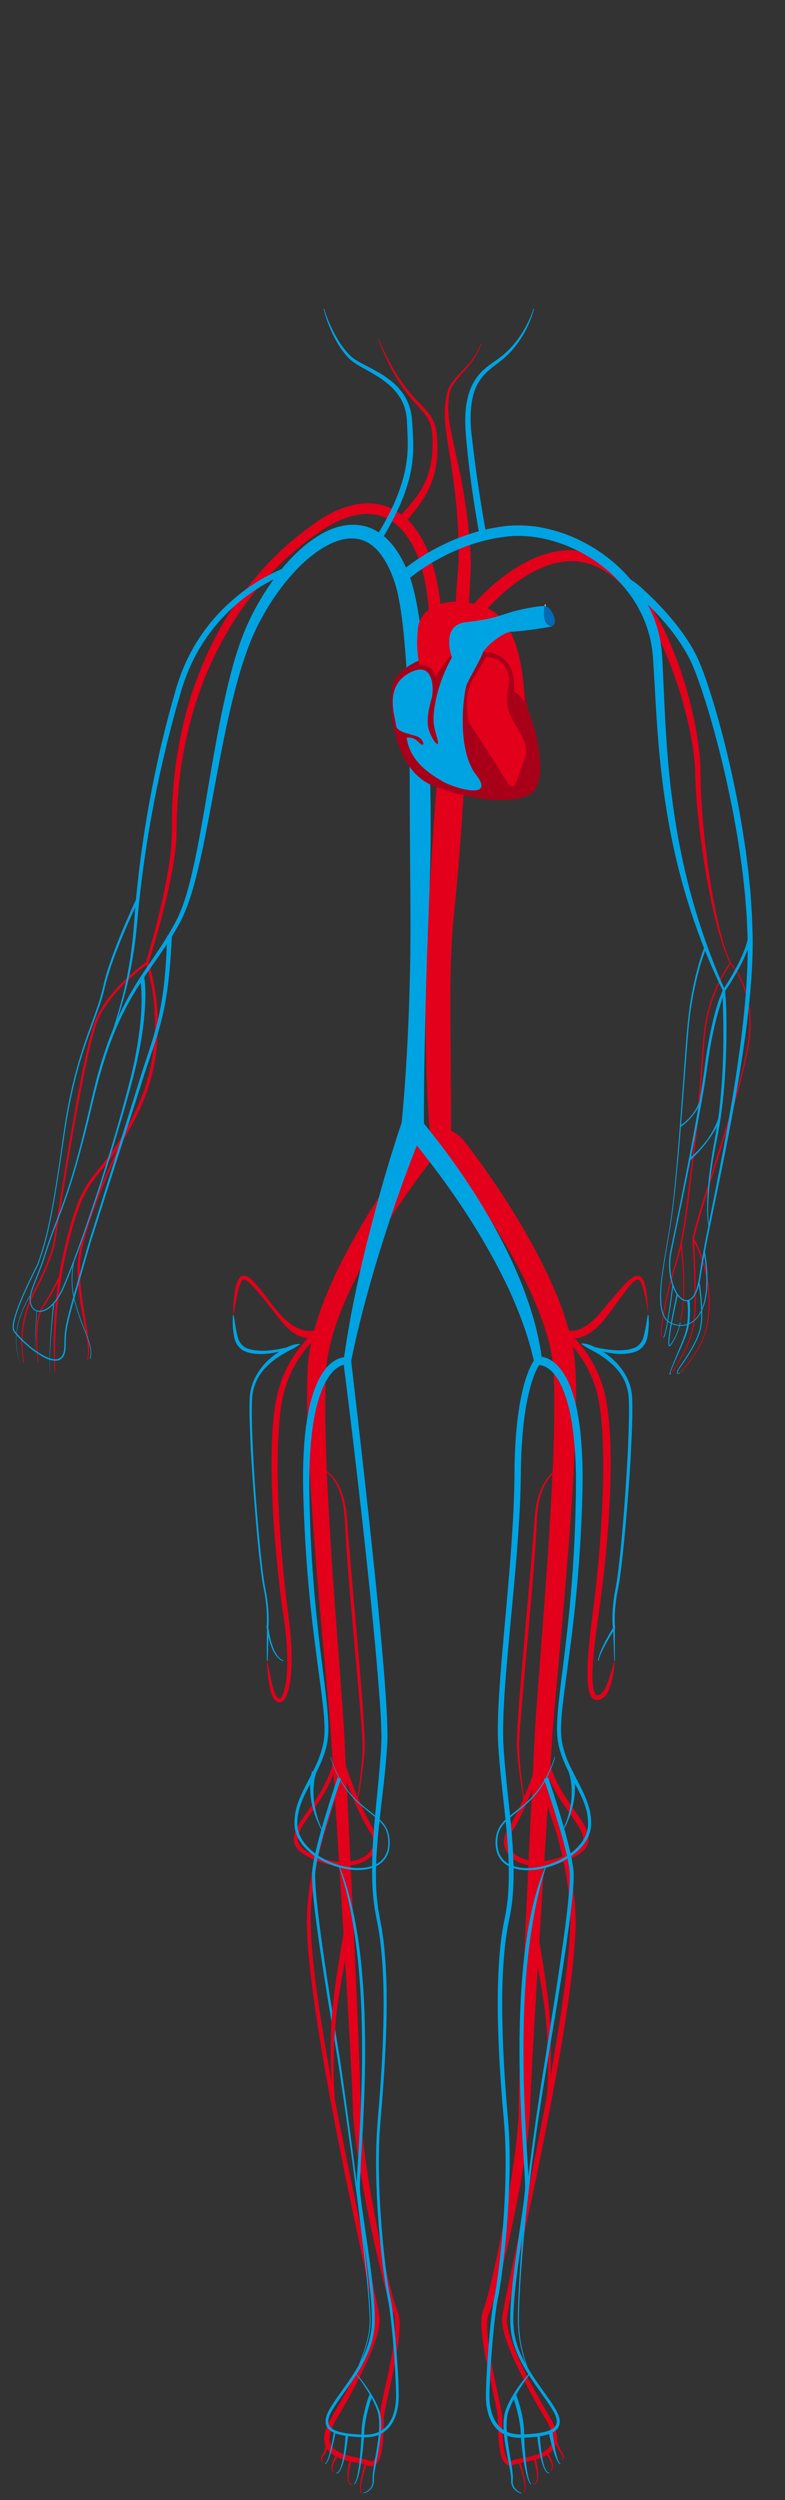 <?xml version="1.0" encoding="utf-8"?>
<!-- Generator: Adobe Illustrator 24.2.3, SVG Export Plug-In . SVG Version: 6.00 Build 0)  -->
<svg version="1.1" id="Ebene_1" xmlns="http://www.w3.org/2000/svg" xmlns:xlink="http://www.w3.org/1999/xlink" x="0px" y="0px"
	 viewBox="0 0 1200 3819.9" style="enable-background:new 0 0 1200 3819.9;" xml:space="preserve">
<rect x="0" y="0" width="1200" height="3819.9" fill="#333333" stroke="none"/>
<style type="text/css">
	.st0{fill:#E2001A;}
	.st1{fill:#FFEFED;}
	.st2{fill:#006AB4;}
	.st3{fill:#00A3E2;}
	.st4{fill:#A80018;}
</style>
<g id="blutkreislauf">
	<path class="st0" d="M820.3,2943.3c4.8,26,9.1,52,13,78.1c1.9,13.1,3.7,26.1,5.1,39.3s2.4,26.4,3,39.6s0.8,26.4,0.8,39.6
		s-0.5,26.4-1.3,39.6s-2,26.3-3.6,39.4s-3.8,26.1-6.5,39l-1-0.2c2.3-12.9,4.1-26,5.3-39s2-26.2,2.4-39.3s0.4-26.3,0.1-39.4
		s-1-26.2-1.9-39.3s-2.3-26.1-4.1-39.1s-4-25.9-6.3-38.9c-4.6-25.8-9.7-51.6-15.2-77.3L820.3,2943.3z"/>
	<path class="st1" d="M843.6,957L843.6,957z"/>
	<path class="st1" d="M834.5,926.3l-1.2-3.9c0,0-0.4,1.4-0.8,3.6c0.3,0,0.6,0,0.9,0.1C833.8,926.1,834.1,926.2,834.5,926.3z"/>
	<path class="st2" d="M834.5,926.3c-0.3-0.1-0.7-0.2-1-0.2c-0.3,0-0.6-0.1-0.9-0.1c-1.5,8.5-3.7,29.2,11,31l0,0
		C854.9,952,843.2,928.8,834.5,926.3z"/>
	<path class="st0" d="M579.1,518.7c5.3,12.2,11,24.1,17.2,35.8c6.2,11.7,13.2,22.9,20.9,33.6c3.9,5.3,8,10.5,12.3,15.4
		s8.9,9.7,13.5,14.4s9.4,9.5,13.5,15.1c2.1,2.8,3.9,5.8,5.4,9c1.5,3.2,2.7,6.5,3.6,9.9c1.7,6.7,2.6,13.5,2.8,20.3
		c0.4,6.7,0.5,13.5,0.2,20.2c-0.4,13.7-2.8,27.3-7.1,40.3c-2.2,6.5-5,12.9-8.2,19c-3.2,6-6.8,11.9-10.7,17.5
		c-7.9,11-16.3,21.5-25.3,31.5l-9.1-8.3c9.1-9.4,17.6-19.3,25.7-29.6c7.9-10.1,14.2-21.3,18.9-33.3c4.5-12.1,7.2-24.8,8.1-37.6
		c0.5-6.5,0.7-13,0.5-19.5c0-6.4-0.7-12.8-2-19.1c-1.4-6.1-3.9-12-7.4-17.2c-3.6-5.2-8-10-12.5-15s-9-9.9-13.2-15s-8.2-10.6-12-16.1
		c-7.4-11.1-14.1-22.6-20-34.6c-5.9-11.9-11.2-24.1-16.1-36.5L579.1,518.7z"/>
	<path class="st0" d="M665.1,1743.5c-2-1.2-3.8-2.8-5.3-4.7c-1.1-1.4-1.9-3-2.4-4.8c-0.3-1.6-0.5-3.2-0.6-4.8l-0.3-4.8
		c-0.5-6.4-0.9-12.9-1.3-19.3c-0.8-12.9-1.5-25.8-2.1-38.7c-1.2-25.8-2-51.7-2.3-77.5s-0.5-51.7-0.4-77.7c0-13,0.1-25.9,0.3-39
		s0.4-26,0.9-39.1c0.1-3.3,0.3-6.6,0.4-9.8s0.3-6.6,0.5-9.9s0.4-6.6,0.6-9.9l0.8-9.9l1.5-19.1l1.3-19.1l5.1-77
		c1.8-25.7,3.6-51.3,5.7-77l3.2-38.5c1.2-12.8,2.7-25.6,4.6-38.4c1.9-12.8,4.1-25.6,6.1-38.3s3.6-25.6,4.9-38.4
		c2.5-25.7,4.7-51.3,6.6-77c1.9-25.7,3.5-51.4,5.4-77.1c0.5-6.4,1-12.8,1.5-19.3l0.8-9.6l0.3-4.6l0.1-1.1V858l0.1-2.3
		c0.2-12.6,0-25.4-0.5-38.1s-1.3-25.5-2.4-38.2s-2.4-25.5-4.1-38.2c-0.8-6.4-1.7-12.7-2.6-19s-1.9-12.8-2.9-19.1
		c-2-12.7-4.1-25.5-5.9-38.3s-3.3-25.9-2.7-39.1c0.3-6.6,1.1-13.1,2.3-19.5c0.5-3.3,1.3-6.6,2.4-9.7c1.1-3.1,2.6-6.2,4.4-9
		c3.6-5.5,7.7-10.6,12.3-15.3c4.5-4.7,9-9.2,13.2-14.1c4.2-4.8,8.1-9.9,11.5-15.3c3.4-5.4,6.3-11.2,8.6-17.1l0.9,0.3
		c-2.2,6.1-4.9,12-8.2,17.6c-3.3,5.6-7,10.9-11.2,15.9c-4.1,5-8.5,9.8-12.8,14.5c-4.3,4.6-8.2,9.7-11.5,15.1
		c-1.6,2.7-2.8,5.5-3.8,8.5c-0.9,3-1.6,6-1.8,9.1c-0.8,6.3-1.1,12.7-1,19c0.3,12.6,2.5,25.2,5,37.7s5.4,25.1,8.1,37.7l4.1,18.8
		c1.3,6.4,2.7,12.7,3.8,19.1c2.4,12.8,4.4,25.6,6.2,38.5s3.3,25.8,4.5,38.8s2.2,25.9,2.7,39.1l0.1,2.5v0.6v0.9c0,0.5,0,0.9,0,1.3
		l-0.2,5l-0.4,9.7c-0.3,6.4-0.6,12.9-0.9,19.3c-1.3,25.7-2.9,51.5-4.3,77.2c-0.7,12.9-1.4,25.7-1.9,38.6s-1,25.8-1.4,38.6
		s-0.4,25.8-0.1,38.7s0.8,25.9,1,38.8s0.1,25.8-0.5,38.7s-1.3,25.8-2,38.6c-1.4,25.7-3.1,51.5-5,77.2c-1,12.9-2,25.7-3,38.6
		c-1.1,12.9-2.2,25.7-3.4,38.6l-1.8,19.3l-2,19.5l-0.9,9.4c-0.3,3.1-0.5,6.2-0.8,9.3s-0.5,6.3-0.7,9.4s-0.4,6.3-0.6,9.5
		c-0.7,12.6-1.2,25.4-1.7,38.1s-0.6,25.6-0.7,38.3c-0.2,25.6-0.1,51.3,0.2,76.9c0.3,25.7,0.6,51.4,0.7,77.1
		c0.1,12.8,0.1,25.7,0,38.6l0,19.3v4.8c0.1,1.6,0,3.2-0.2,4.8c-0.3,1.7-1,3.4-2,4.9c-1.3,2-3,3.7-4.9,5L665.1,1743.5z"/>
	<path class="st0" d="M655.6,933.8c-1.5-20.9-4.5-41.7-9.9-61.7c-2.7-9.9-6.1-19.6-10.2-29c-4-9.3-9.1-18-15.1-26.1
		c-5.8-7.9-12.9-14.7-21-20.3c-8-5.4-17-8.9-26.5-10.5c-9.7-1.5-19.6-1.2-29.1,0.9c-9.9,2.1-19.5,5.5-28.5,9.9
		c-4.6,2.2-9.1,4.7-13.6,7.3s-8.8,5.4-13.1,8.5c-8.7,5.9-17.2,12.2-25.5,18.7c-16.6,13.1-32.3,27.3-46.9,42.5
		c-29.3,30.6-54.5,65-74.9,102.1c-20.4,37.3-36.5,76.8-47.9,117.7c-11.4,41.1-18.6,83.2-21.6,125.7c-0.3,5.3-0.7,10.6-1,16l-0.6,16
		l-0.2,16c0,2.7-0.2,5.4-0.2,8.1s-0.1,5.4-0.3,8.2l-0.7,8l-0.4,4l-0.2,2l-0.3,2l-1.1,8l-0.5,4c-0.2,1.3-0.4,2.7-0.6,4
		c-0.9,5.3-1.7,10.6-2.7,15.9l-3.1,15.8c-4.3,21.1-9.5,41.9-15,62.7c-5.6,20.8-11.6,41.3-18.1,61.8l-0.2-0.1l0,0l-0.2,0.6l-0.5,0.4
		c-11,7.9-21.5,16.6-31.4,26c-9.9,9.3-19.1,19.4-27.3,30.2c-8.1,10.8-15.3,22.5-19.7,35.2s-7.7,26.1-10.8,39.4
		c-6.2,26.6-11.4,53.5-16.5,80.4s-9.8,53.8-14.4,80.8s-9,54-13.3,81l-6.3,40.6c-0.5,3.4-1,6.7-1.6,10.2s-1.4,6.8-2.3,10.1
		c-1.8,6.7-4,13.2-6.5,19.6c-5,12.8-10.6,25.3-16.8,37.6c-3.1,6.1-6.4,12.1-9.3,18.3c-0.7,1.6-1.5,3.1-2.1,4.7l-1.9,4.8
		c-1.2,3.2-2.4,6.4-3.4,9.6c-2.1,6.5-3.8,13.1-5.1,19.7c-1.3,6.7-2.1,13.4-2.6,20.2c-0.5,6.8-0.5,13.6-0.1,20.4
		c0.3,6.8,1.3,13.6,2,20.4l-1,0.1c-0.9-6.8-1.9-13.6-2.4-20.4c-0.5-6.9-0.6-13.7-0.2-20.6c0.4-6.9,1.2-13.7,2.4-20.5
		c1.2-6.8,2.9-13.5,4.9-20.1c1-3.3,2.2-6.5,3.4-9.8l1.9-4.8c0.6-1.6,1.4-3.2,2.1-4.7c2.9-6.3,6.2-12.3,9.2-18.4
		c6.1-12.2,11.7-24.7,16.5-37.4c2.4-6.4,4.6-12.8,6.4-19.4c0.9-3.3,1.7-6.6,2.3-9.9s1.1-6.7,1.6-10.1l6.2-40.6
		c4.2-27,8.6-54.1,13.1-81.1c4.5-27,9.2-54,14.1-80.9c5-26.9,10.2-53.8,16.3-80.6l2.4-10c0.8-3.3,1.7-6.7,2.5-10
		c1.8-6.6,3.6-13.3,5.9-19.8c4.6-13.2,12-25.2,20.2-36.2c8.4-11,17.7-21.2,27.7-30.7c10-9.5,20.6-18.3,31.8-26.4l-0.7,1l0,0
		l-0.2-0.1c6.2-20.4,11.9-41.1,17.1-61.8s10-41.6,14-62.6c4.1-21,7.2-42.1,8.5-63.3c0.1-2.6,0.1-5.3,0.2-7.9
		c0.1-2.6,0.1-5.2,0.1-7.9l0-16.2l0.4-16.2c0.2-5.4,0.5-10.8,0.7-16.2c2.4-43.1,9.1-85.9,20.1-127.7c11-41.9,26.8-82.4,47.1-120.7
		c20.4-38.4,45.7-74,75.3-105.8c14.9-15.9,30.8-30.8,47.7-44.5c8.5-6.8,17.1-13.4,26-19.7c4.4-3.2,9-6.3,13.8-9.2s9.6-5.6,14.6-8.1
		c10.1-5.1,20.8-9,31.9-11.5c11.4-2.6,23.2-3.1,34.8-1.5c11.8,1.8,23,6,33,12.5c9.8,6.4,18.4,14.5,25.5,23.8
		c6.9,9.1,12.7,18.9,17.4,29.2c4.7,10.1,8.5,20.6,11.6,31.4c6.1,21.3,9.5,43.2,11.4,65L655.6,933.8z"/>
	<path class="st0" d="M722.3,925.2c0.9-1.1,1.6-1.9,2.5-2.9l2.4-2.7c1.6-1.8,3.2-3.5,4.9-5.2c3.3-3.4,6.6-6.8,10-10
		c6.8-6.5,13.9-12.8,21.3-18.7c14.8-12,31-22.3,48.2-30.6c8.8-4.1,17.9-7.5,27.2-10c4.7-1.3,9.5-2.3,14.4-3
		c4.9-0.8,9.8-1.2,14.7-1.4c9.9-0.3,19.9,0.7,29.5,3c9.6,2.4,18.9,6,27.5,10.8c2.2,1.2,4.2,2.5,6.3,3.7s4,2.7,6,4.1
		c4,2.6,7.7,5.8,11.4,8.8c0.5,0.4,1,0.7,1.4,1.1l1.3,1.2l2.6,2.4l2.6,2.4c0.9,0.8,1.8,1.6,2.6,2.5l5,5.1c0.8,0.8,1.7,1.7,2.5,2.6
		l2.3,2.7c12.3,14.2,23.3,29.5,32.7,45.8c9.3,16.1,17.5,32.8,24.7,50c7.2,17.1,13.5,34.5,19,52.1c5.5,17.6,10.3,35.5,14.2,53.5
		c4,18,7.1,36.3,9.3,54.6c1,9.2,1.8,18.4,2.1,27.8l0.1,13.8c0,4.5,0.2,9.1,0.3,13.6l0.2,6.8l0.3,6.8c0.2,4.6,0.4,9.1,0.8,13.7
		l1,13.7l1.1,13.5c1.7,18.2,3.6,36.4,6,54.5s5.1,36.2,8.2,54.2l2.5,13.5l0.6,3.4l0.7,3.4l1.4,6.7c1.7,9,3.9,17.8,6,26.8
		c2.4,8.8,4.6,17.7,7.5,26.3l2,6.5l2.4,6.4l2.4,6.4c0.8,2.1,1.8,4.1,3,6l0,0c-0.2,0.2,0,0.1,0,0.2l0.1,0.1c0.1,0.1,0.2,0.1,0.2,0.2
		c0.1,0.2,0.3,0.3,0.4,0.5l0.7,1c0.5,0.7,1,1.3,1.6,2c1.1,1.3,2.1,2.7,3.1,4.1s2,2.8,2.8,4.3l1.4,2.2c0.4,0.7,0.8,1.5,1.3,2.2
		c3.4,6,6.3,12.2,8.7,18.6c2.4,6.4,4.3,13,5.8,19.6c0.4,1.7,0.7,3.3,1,5l0.5,2.5l0.2,1.3l0.2,1.3l0.7,5.1c0.1,0.8,0.2,1.7,0.3,2.5
		l0.2,2.6c0.3,3.4,0.7,6.8,0.7,10.2l0.2,5.1c0.1,1.7,0,3.4,0,5.1c0,6.8-0.4,13.6-1.3,20.4c-1.8,13.5-4.5,26.8-7.6,40.1
		c-6.2,26.5-13.6,52.7-21.3,78.7s-15.8,52-24,77.9s-16.4,51.8-24,77.8c-1.9,6.5-3.7,13-5.4,19.6l-1.2,4.9c-0.4,1.7-0.8,3.2-1,4.9
		c-0.3,1.6-0.5,3.2-0.5,4.9c0,0.8,0,1.6,0,2.5l0.1,2.5c0.7,13.6,1.3,27.2,1.7,40.7c0.4,13.6,0.6,27.2,0.5,40.8
		c0,3.4-0.1,6.8-0.2,10.2l-0.1,5.1l-0.2,5.1c-0.3,6.8-0.8,13.6-1.8,20.4c-1.1,6.8-2.8,13.4-5.1,19.8c-1.1,3.2-2.4,6.4-3.6,9.6
		s-2.7,6.2-4.2,9.3c-5.9,12.3-12.7,24.1-20.5,35.3l-0.8-0.6c7.6-11.2,14.3-23,20.1-35.3c1.5-3.1,2.8-6.2,4.1-9.3s2.5-6.3,3.5-9.5
		c2.3-6.3,3.9-12.9,4.9-19.6c0.9-6.7,1.4-13.4,1.7-20.2l0.2-5.1l0.1-5.1c0.1-3.4,0.1-6.8,0.1-10.2c0-13.6-0.3-27.1-0.8-40.7
		s-1.2-27.1-2-40.7l-0.2-2.5c-0.1-0.9-0.1-1.8-0.1-2.6c0-1.8,0.2-3.5,0.3-5.2c0.3-1.7,0.6-3.4,1.1-5.1l1.2-5
		c1.7-6.6,3.6-13.1,5.5-19.7c7.7-26.1,16-51.9,24.2-77.8s16.4-51.8,24.2-77.8s15.2-52.1,21.5-78.5c3.1-13.2,5.8-26.5,7.7-39.9
		c0.9-6.7,1.3-13.5,1.4-20.2c0-1.7,0.1-3.4,0-5.1l-0.2-5.1c0-3.4-0.4-6.7-0.7-10.1l-0.2-2.5c-0.1-0.8-0.2-1.7-0.3-2.5l-0.7-5
		l-0.2-1.3l-0.2-1.2l-0.5-2.5c-0.3-1.7-0.6-3.3-1-5c-1.5-6.6-3.4-13.1-5.7-19.4c-2.4-6.3-5.2-12.5-8.5-18.3
		c-0.4-0.7-0.8-1.5-1.3-2.2l-1.3-2.2c-0.9-1.4-1.9-2.8-2.8-4.2s-2-2.7-3-4c-1.1-1.3-2.1-2.7-3-4.2l0,0c-1.3-1.9-2.4-4-3.2-6.2
		l-2.6-6.4l-2.6-6.4l-2.2-6.5c-3.1-8.7-5.5-17.5-8.1-26.3c-2.3-8.9-4.7-17.8-6.6-26.7l-1.5-6.7l-0.8-3.3l-0.7-3.4l-2.8-13.5
		c-3.5-18-6.8-36.1-9.5-54.2s-5.2-36.3-7.2-54.6l-1.5-13.7l-1.3-13.7c-0.5-4.6-0.8-9.2-1.1-13.7l-0.5-6.9l-0.4-6.9
		c-0.2-4.6-0.5-9.2-0.6-13.8l-0.4-13.7c-0.4-9-1.4-18-2.6-27c-2.5-18-6-35.8-10.4-53.5c-4.3-17.7-9.3-35.1-15.1-52.3
		c-5.8-17.2-12.3-34.1-19.7-50.7c-7.3-16.5-15.7-32.5-25-48c-9.3-15.3-20-29.6-32-42.8l-2.2-2.4c-0.8-0.8-1.6-1.6-2.3-2.3l-4.7-4.7
		c-0.8-0.8-1.6-1.5-2.4-2.2l-2.5-2.2l-2.5-2.2l-1.2-1.1c-0.4-0.3-0.9-0.7-1.3-1c-3.5-2.6-6.8-5.5-10.5-7.7c-1.8-1.2-3.6-2.4-5.4-3.6
		s-3.7-2.2-5.6-3.1c-7.5-3.9-15.4-6.9-23.7-8.7c-8.2-1.8-16.6-2.5-25-2c-16.9,0.9-33.5,6.2-49.1,13.9c-15.7,8-30.4,17.8-43.8,29.2
		c-6.8,5.7-13.3,11.7-19.6,18c-3.1,3.1-6.2,6.3-9.2,9.6c-1.5,1.6-3,3.3-4.4,4.9l-2.1,2.5c-0.7,0.8-1.4,1.7-2,2.4L722.3,925.2z"/>
	<path class="st0" d="M1117.4,1472.4c-0.3-0.1-0.2,0.1-0.3,0.1l-0.2,0.2l-0.3,0.5l-0.7,0.9l-1.3,1.9c-0.9,1.2-1.7,2.5-2.5,3.8
		c-1.6,2.6-3.2,5.2-4.7,7.8s-2.9,5.3-4.4,8s-2.7,5.4-4,8.2c-5.2,11-9.5,22.4-12.9,34.1c-3.4,11.7-5.9,23.6-7.6,35.7
		c-1.4,12.1-2.2,24.3-3.1,36.4c-1.8,24.4-3.5,48.7-5.6,73.1s-4.6,48.7-7.6,72.9c-1.5,12.1-3.1,24.2-4.6,36.3l-4.3,36.4
		c-3,24.2-6,48.5-11.2,72.5c-1.3,6-2.8,11.9-4.4,17.8l-1.3,4.4c-0.4,1.5-0.8,3-1.3,4.4c-0.9,2.9-1.9,5.8-2.8,8.7
		c-3.5,11.7-6.6,23.5-9.6,35.3c-2.9,11.8-5.6,23.8-7.8,35.8c-0.5,3-1,6-1.5,9l-0.6,4.5c-0.2,1.5-0.4,3-0.6,4.5
		c-0.3,3-0.7,6.1-0.7,9.1l-0.2,4.5c0,0.7,0,1.5,0.2,2.2c0.1,0.7,0.5,1.4,0.7,1.3v1l-0.5-0.1c-0.1-0.1-0.3-0.1-0.4-0.2
		c-0.2-0.2-0.4-0.4-0.5-0.6c-0.2-0.4-0.3-0.8-0.4-1.2c-0.1-0.8-0.2-1.6-0.2-2.4c0-1.6,0.1-3.1,0.2-4.6c0-3.1,0.4-6.1,0.6-9.2
		c0.1-1.5,0.3-3,0.5-4.6l0.6-4.6c0.4-3,0.9-6,1.4-9.1c2.1-12.1,4.7-24,7.6-35.9s6-23.7,9.4-35.4c0.9-3,1.8-5.8,2.7-8.8
		c0.5-1.4,0.9-2.9,1.3-4.4l1.2-4.4c1.6-5.9,3-11.8,4.3-17.8c5.1-23.8,8.2-48.1,11.2-72.3l4.3-36.4c1.5-12.1,3-24.2,4.6-36.4
		c3-24.2,5.6-48.5,7.6-72.8c2.1-24.3,3.8-48.7,5.7-73.1c0.9-12.2,1.7-24.4,3.2-36.6c1.7-12.1,4.3-24.1,7.7-35.9
		c6.9-23.6,17.5-46,31.4-66.2L1117.4,1472.4z"/>
	<path class="st0" d="M1039.6,2017l1.7-7.1c0.4-2.4,0.8-4.8,1.2-7.2c0.1-0.6,0.2-1.2,0.3-1.8l0.2-1.8l0.4-3.6
		c0.1-1.2,0.3-2.4,0.4-3.6l0.2-3.6c0.4-4.8,0.4-9.7,0.6-14.5s0.1-9.7-0.1-14.6c-0.2-9.7-0.7-19.4-1.4-29.1s-1.6-19.4-2.8-29l2-0.2
		c1.1,9.7,1.9,19.4,2.5,29.1s1,19.4,1.2,29.2c0.1,4.9,0,9.7-0.1,14.6s-0.3,9.7-0.7,14.6l-0.3,3.7c-0.1,1.2-0.3,2.4-0.4,3.6l-0.4,3.6
		l-0.2,1.8c-0.1,0.6-0.2,1.2-0.3,1.8c-0.4,2.4-0.8,4.8-1.2,7.2l-1.7,7.1L1039.6,2017z"/>
	<path class="st0" d="M1061.1,1892.9c2.4,4,4.5,8.1,6.2,12.3c1.9,4.2,3.6,8.5,5.1,12.8c3.1,8.6,5.7,17.5,7.6,26.5
		c4,17.9,5.6,36.4,4.6,54.7c-0.5,9.2-1.7,18.3-3.5,27.3c-1.9,9-4.9,17.7-9,26c-4,8.2-8.8,16.1-14.1,23.6
		c-5.3,7.5-11.2,14.6-17.5,21.2l-0.7-0.7c6.3-6.6,12-13.7,17.3-21.1c5.3-7.4,9.9-15.3,13.9-23.5c4-8.2,6.9-16.8,8.8-25.7
		c1.8-8.9,2.9-18,3.3-27.1c0.8-18.2-0.8-36.4-4.9-54.2c-4-17.7-10.3-34.9-18.8-51L1061.1,1892.9z"/>
	<path class="st0" d="M227,1471c1.2,3.4,2.2,6.7,3.1,10c1,3.3,1.8,6.7,2.6,10.1c1.6,6.8,3,13.6,4.1,20.4c1.1,6.8,2.1,13.7,2.8,20.6
		c0.4,3.4,0.6,6.9,0.9,10.4s0.5,6.9,0.6,10.4c0.6,13.9,0.3,27.8-0.9,41.6c-1.2,13.9-3.3,27.6-6.4,41.2c-3.1,13.6-7.1,26.9-12,39.9
		c-5,13-10.8,25.6-17.3,37.8c-6.4,12.2-13.2,24.3-20.8,36c-3.7,5.8-7.7,11.5-11.8,17.2c-4.1,5.6-8.4,11-12.8,16.4
		c-4.4,5.4-8.8,10.6-13,16c-4.2,5.4-8.1,11-11.5,16.8c-3.5,5.9-6.6,11.9-9.3,18.1c-2.8,6.2-5.2,12.6-7.4,19.1
		c-4.5,12.9-8.2,26.2-11.6,39.5l-2.5,10l-2.4,10c-0.8,3.3-1.5,6.7-2.2,10.1l-2.1,10.1c-5.2,27-8.7,54.3-10.7,81.7
		c-1,13.7-1.7,27.5-2.1,41.2c-0.4,13.8-0.4,27.5,0,41.3l-1,0.1c-0.5-6.9-0.8-13.8-1-20.7s-0.3-13.8-0.3-20.7
		c0.1-13.8,0.5-27.6,1.2-41.4c0.2-3.4,0.4-6.9,0.7-10.3l0.4-5.2c0.1-1.7,0.3-3.4,0.5-5.2l1-10.3c0.4-3.4,0.8-6.9,1.2-10.3
		c0.7-6.9,1.8-13.7,2.8-20.6c0.4-3.4,1.1-6.8,1.7-10.2s1.1-6.8,1.8-10.2l2.1-10.2c0.7-3.4,1.4-6.8,2.2-10.1l2.3-10.1l2.5-10.1
		c3.4-13.4,7.1-26.7,11.6-39.9c2.3-6.6,4.7-13.1,7.5-19.4c2.8-6.4,6-12.6,9.5-18.7c3.6-6,7.5-11.8,11.8-17.3
		c4.2-5.5,8.7-10.8,13-16.2s8.5-10.7,12.5-16.3c4-5.5,7.9-11.2,11.6-17c7.4-11.5,14.2-23.5,20.5-35.6c6.4-12.1,12.1-24.5,17-37.3
		c4.9-12.8,8.8-25.9,11.8-39.2c6-26.7,8.4-54.1,7.4-81.5c-0.1-3.4-0.4-6.8-0.5-10.2s-0.5-6.8-0.9-10.2c-0.6-6.8-1.6-13.6-2.7-20.3
		c-1.1-6.8-2.4-13.5-4-20.1c-0.8-3.3-1.6-6.6-2.5-9.9c-0.9-3.3-1.9-6.6-3-9.7L227,1471z"/>
	<path class="st0" d="M93.2,1947.5c-1.9,5.7-4.3,11.3-7.2,16.6c-2.7,5.3-5.7,10.6-8.7,15.8c-3.1,5.2-6.3,10.3-9.7,15.2
		c-3.3,4.9-5.6,10.3-7,16c-1.5,5.8-2.4,11.6-2.9,17.6c-0.6,5.9-0.8,11.9-0.8,17.9c0,12,0.7,23.9,2.2,35.8l-1,0.1
		c-1.7-11.9-2.7-23.9-2.9-35.9c-0.1-6,0.1-12,0.6-18c0.4-6,1.4-12,2.8-17.9c1.4-6,3.8-11.7,7.2-16.8c3.3-4.9,6.5-10,9.5-15.2
		s5.8-10.4,8.5-15.7s5.2-10.7,8-16L93.2,1947.5z"/>
	<path class="st0" d="M208.1,1702.1c-14.7,29.4-28.7,59.3-41.8,89.5c-6.6,15.1-12.8,30.3-18.6,45.7c-5.8,15.4-11.4,30.9-16,46.6
		c-2.3,7.9-4.4,15.8-6,23.8c-1.8,7.9-2.8,16-3.2,24.2c-0.3,16.4,0.6,32.8,2.7,49c2,16.3,5.1,32.4,7.8,48.7c1.4,8.2,2.4,16.4,3,24.6
		c0.6,8.3,0,16.7-1.7,24.8l-1-0.2c1.3-8.1,1.5-16.3,0.6-24.4c-0.4-4.1-1-8.1-1.6-12.2s-1.4-8.1-2.1-12.1l-4.7-24.3
		c-1.5-8.1-2.9-16.3-4-24.5s-1.9-16.5-2.4-24.7s-0.8-16.5-0.4-24.9c0.4-8.3,1.6-16.6,3.4-24.8c1.7-8.1,3.8-16.2,6.2-24.1
		c9.4-31.8,22.1-62.3,35.4-92.5c6.8-15.1,13.7-30,21-44.8s14.7-29.5,22.5-44L208.1,1702.1z"/>
	<path class="st0" d="M747.7,3534.1c-1.2,2.9-2,5.9-2.4,9c-0.4,3.4-0.6,6.9-0.6,10.3c0,7.1,0.4,14.2,1.2,21.3
		c1.5,14.3,4,28.6,6.8,42.8s5.9,28.4,8.9,42.7c1.5,7.1,3.1,14.3,4.4,21.5c0.7,3.6,1.3,7.2,1.7,11.1c0.1,1,0.1,2.1,0.1,3v2.7v5.4
		c0.1,7.2,0.3,14.4,0.8,21.6c0.4,7.1,1.4,14.2,2.8,21.1c0.7,3.3,1.8,6.5,3.2,9.5c0.6,1.3,1.4,2.4,2.4,3.4c0.7,0.7,1.6,1.1,2.6,1.1
		c0.5,0,1.1-0.1,1.6-0.3l0.5-0.2l0.7-0.3c0.5-0.2,1-0.4,1.4-0.5c1.9-0.6,3.7-1.1,5.6-1.5c3.7-0.9,7.2-1.5,10.8-2.2
		c7-1.3,13.9-3,20.8-5.2c3.3-1.1,6.5-2.4,9.5-4c2.9-1.5,5.6-3.5,8-5.8c2.2-2.2,3.9-4.9,4.9-7.9c1-3,1.3-6.2,1-9.4
		c-0.5-6.6-3-13.2-6.2-19.4c-1.6-3.2-3.3-6.1-5.2-9.3l-5.5-9.4c-3.7-6.3-7.3-12.6-10.8-19c-7.1-12.7-14-25.7-20.5-38.8
		c-6.5-13.1-12.6-26.4-18-40.1c-2.7-6.9-5.1-13.8-7.1-21s-3.6-14.6-3.6-22.5c0-0.5,0-1,0-1.5l0.2-1.5c0.1-1,0.2-2,0.3-2.9l0.9-5.5
		c0.7-3.6,1.3-7.2,2-10.8c1.4-7.2,2.9-14.3,4.3-21.4l9-42.8l18-85.5c11.9-57,23.5-114.1,34.1-171.3c5.3-28.6,10.4-57.3,15.1-86
		c1.2-7.2,2.3-14.4,3.4-21.5l1.7-10.8l1.6-10.8c1.1-7.2,2.2-14.4,3.1-21.6s2-14.4,2.9-21.6c1.8-14.4,3.5-28.8,4.8-43.3
		c0.6-7.2,1.3-14.4,1.7-21.7l0.7-10.8l0.3-10.8l0.2-5.4l0-5.4v-5.4v-2.7c0-0.9,0-1.8-0.1-2.7l-0.7-10.7c-0.3-3.6-0.8-7.2-1.2-10.8
		l-1.2-10.8c-0.2-1.8-0.5-3.6-0.7-5.4l-0.8-5.4l-1.6-10.7c-0.6-3.6-1.3-7.1-1.9-10.7c-2.5-14.3-5.8-28.3-9.5-42.3s-8.4-27.6-13-41.5
		s-8.6-28.1-10.8-42.8c-2.1-14.6-2.7-29.3-1.7-44h1c1.7,14.5,3.4,28.9,6.6,42.9s7.5,27.7,12.1,41.5s9.3,27.7,13.2,41.8
		s7.2,28.5,9.8,42.9c0.6,3.6,1.4,7.2,1.9,10.8l1.6,10.9l0.8,5.4c0.3,1.8,0.5,3.6,0.7,5.4l1.3,10.9c0.4,3.6,0.9,7.2,1.2,10.9
		l0.8,11.1c0.1,0.9,0.1,1.9,0.1,2.8v2.8l0.1,5.5l0.1,5.5l0,5.5l-0.3,11l-0.7,11c-0.4,7.3-1,14.6-1.7,21.9
		c-1.3,14.6-2.9,29.1-4.7,43.6c-3.6,29-8,57.8-12.7,86.6s-9.9,57.5-15.3,86.1c-10.8,57.3-22.4,114.4-34.5,171.4l-18.3,85.4
		l-9.1,42.7c-1.5,7.1-3,14.2-4.4,21.4c-0.7,3.6-1.4,7.1-2,10.7l-0.9,5.3c-0.1,0.9-0.2,1.7-0.3,2.5l-0.2,1.2c0,0.4,0,0.8,0,1.2
		c0,3.4,0.3,6.8,0.9,10.2c0.6,3.4,1.4,6.9,2.3,10.3c1.9,6.9,4.2,13.6,6.8,20.4c5.2,13.4,11.3,26.6,17.7,39.6s13.3,25.8,20.3,38.5
		c3.5,6.3,7.1,12.6,10.8,18.9l5.5,9.4c1.8,3.1,3.8,6.4,5.5,9.7c1.7,3.4,3.2,6.9,4.4,10.5c1.3,3.7,2.1,7.6,2.5,11.5
		c0.4,4.1-0.1,8.2-1.4,12.1c-1.3,4-3.6,7.5-6.5,10.5c-2.8,2.8-6.1,5.2-9.6,7c-3.4,1.8-6.9,3.3-10.6,4.5c-7.1,2.2-14.3,4-21.6,5.4
		c-3.6,0.7-7.1,1.4-10.6,2.2c-1.7,0.4-3.4,0.8-5,1.4c-0.4,0.1-0.8,0.3-1.1,0.4l-1.3,0.5c-1.2,0.4-2.5,0.7-3.7,0.7
		c-1.4,0-2.7-0.2-4-0.7c-1.2-0.5-2.3-1.2-3.3-2.1c-1.6-1.5-3-3.4-3.9-5.4c-1.7-3.5-3-7.3-3.8-11.1c-1.5-7.3-2.5-14.7-3-22.1
		c-0.5-7.4-0.7-14.7-0.8-22v-5.5v-2.7c0-0.9-0.1-1.6-0.1-2.4c-0.3-3.4-1-6.9-1.6-10.5c-1.3-7.1-2.9-14.2-4.5-21.3
		c-3.2-14.2-6.5-28.4-9.5-42.7c-1.5-7.1-2.9-14.3-4.3-21.5c-1.3-7.2-2.5-14.4-3.5-21.8c-1.1-7.4-1.7-14.8-2-22.2
		c-0.1-3.8,0-7.7,0.3-11.5c0.3-4.2,1.3-8.2,2.8-12.1L747.7,3534.1z"/>
	<path class="st0" d="M673.1,1731.2l0.7-0.9c0.2-0.2,0.4-0.5,0.7-0.7c0.5-0.4,0.9-0.9,1.4-1.3c0.2-0.2,0.5-0.4,0.7-0.5l0.8-0.4
		c0.5-0.3,1-0.5,1.5-0.7c2.1-0.7,4.3-0.8,6.4-0.3c4.1,1.2,7.9,2.9,11.5,5.2c3.2,2.1,6.1,4.5,8.7,7.2c1.2,1.2,2.3,2.5,3.5,3.8
		c0.3,0.3,0.5,0.6,0.8,1l0.6,0.8l1.2,1.5c6.1,7.9,11.9,15.7,17.7,23.6c11.5,15.8,22.7,31.9,33.6,48.2
		c21.8,32.7,41.9,66.5,60.2,101.3c9.1,17.5,17.7,35.3,25.4,53.7c7.9,18.4,14.6,37.3,20.2,56.6c5.5,19.4,9.6,39.6,10.9,60.6
		c1.1,20,1.2,39.5,0.9,59.1c-0.5,39.1-2.4,77.9-4.6,116.6s-5.1,77.4-8.2,116s-6.3,77.1-9.8,115.7s-7,77-10.4,115.4
		c-0.8,9.6-1.6,19.2-2.4,28.8c-0.4,4.8-0.7,9.5-1,14.3l-1,14.4l-3.7,57.8l-7.3,115.7c-4.9,77.1-9.6,154.3-14.2,231.4
		c-2.3,38.6-4.5,77.1-6.3,115.7l-0.7,14.4l-0.5,14.4l-0.3,7.4c-0.1,2.5-0.2,5-0.4,7.4c-0.3,4.9-0.7,9.8-1.2,14.7
		c-1.9,19.5-4.7,38.8-7.8,57.9c-6.3,38.4-13.9,76.4-22.3,114.2c-4.2,18.9-8.7,37.8-13.5,56.6c-2.4,9.4-4.9,18.8-7.6,28.1
		c-1.3,4.7-2.7,9.4-4.2,14c-0.7,2.3-1.5,4.7-2.4,7c-0.8,2.4-1.7,4.7-2.9,7.2l-9.3-4.2c0.8-1.9,1.6-4.1,2.3-6.3s1.4-4.5,2.1-6.8
		c1.3-4.6,2.6-9.2,3.8-13.8c2.4-9.3,4.7-18.6,6.8-28c4.3-18.8,8.3-37.6,12-56.5c7.5-37.8,14.3-75.8,19.7-113.8
		c2.7-19,5-38.1,6.5-57.1c0.4-4.7,0.7-9.5,0.9-14.2c0.1-2.4,0.2-4.7,0.2-7l0.1-7.1l0.2-14.6l0.4-14.6c1.1-38.7,2.6-77.4,4.2-116
		c3.2-77.3,6.7-154.5,10.3-231.7l5.6-115.8l2.9-57.9l0.7-14.5c0.3-4.8,0.5-9.8,0.8-14.6c0.6-9.7,1.3-19.4,2-29.1
		c2.8-38.6,5.9-77.1,8.8-115.7s5.8-77,8.4-115.5s4.9-77,6.8-115.4s3.2-76.9,3.3-115.1v-14.3l-0.2-14.3l-0.4-14.2l-0.7-14
		c-1.2-17.6-5-35.6-10.2-53.2c-5.3-17.8-11.8-35.3-19.2-52.4c-7.4-17.2-15.8-34.2-24.7-50.9c-18-33.5-37.7-66-59.2-97.5
		c-10.7-15.8-21.7-31.3-33.1-46.7c-5.7-7.6-11.4-15.2-17.2-22.6l-1.1-1.3l-0.5-0.7c0-0.1-0.2-0.2-0.3-0.4c-0.5-0.5-1-1.1-1.4-1.6
		c-0.7-0.8-1.5-1.4-2.4-2c-0.5-0.3-1.1-0.6-1.6-0.8c-0.2-0.1-0.4-0.6-0.7-1.7l-0.6-1.9c-0.1-0.5-0.2-0.9-0.4-1.4l-0.2-0.7l-0.2-0.9
		L673.1,1731.2z"/>
	<path class="st0" d="M833.5,2678.1c-6.1,19-12.8,37.7-20,56.3s-15.1,36.9-24.9,54.6l-0.9,1.6l-1,1.6l-2,3.2l-2,3.2l-1.7,3
		c-2.1,3.9-3.3,8.1-3.5,12.5c0,4.2,1.2,8.4,3.4,12c2.4,3.7,5.6,6.8,9.3,9.2c3.9,2.5,8.1,4.4,12.5,5.6c4.5,1.3,9.1,2.2,13.8,2.6
		c4.7,0.4,9.5,0.4,14.2,0l3.5-0.4l1.8-0.2l1.8-0.3l3.5-0.6l3.5-0.8c9.3-2.2,18.4-5.6,26.9-10c4.2-2,8.2-4.5,11.8-7.4
		c3.4-2.9,6.2-6.2,7.3-9.9s0.7-7.8-0.8-12c-1.6-4.4-3.7-8.5-6.2-12.4c-5.1-8.2-11-16.1-16.7-24.3s-11.4-16.5-16.4-25.2
		c-5.1-8.7-9.6-17.9-13.3-27.3c-3.7-9.5-6.5-19.4-8.2-29.4c-0.9-5-1.5-10.1-1.9-15.2c-0.4-5.1-0.5-10.2-0.3-15.3l8.9,0.2
		c-0.6,19.3,2.7,38.5,9.7,56.6c3.5,9,7.7,17.8,12.6,26.2c4.9,8.4,10.3,16.6,16,24.6s11.6,16.1,16.9,24.8c2.8,4.5,5.1,9.2,7,14.1
		c0.9,2.7,1.5,5.5,1.8,8.3c0.2,3-0.1,6-1,8.9c-0.9,2.8-2.3,5.5-4.1,7.8c-1.7,2.2-3.7,4.2-5.9,6c-4.1,3.3-8.6,6-13.3,8.3
		c-9.1,4.6-18.7,8.1-28.6,10.4l-3.8,0.8l-3.8,0.6l-1.9,0.3l-1.9,0.2c-1.3,0.1-2.6,0.3-3.8,0.4c-5.2,0.4-10.4,0.4-15.5,0
		c-5.2-0.5-10.4-1.5-15.4-3c-5.1-1.5-10-3.8-14.5-6.6c-4.7-3-8.6-7-11.6-11.6c-3-4.9-4.6-10.5-4.5-16.2c0.2-5.6,1.7-11,4.4-15.9
		l2-3.5l1.9-3.1l1.9-3.1l0.9-1.6l0.9-1.6c9.5-17.1,17.3-35.2,24.7-53.6s14-37,20.1-55.7L833.5,2678.1z"/>
	<path class="st0" d="M990.3,2003.7c-0.7-4.5-1.4-9.1-2.3-13.6s-1.8-9-2.8-13.4c-1-4.4-2.2-8.7-3.6-13c-0.7-2-1.6-4-2.6-5.8
		c-0.5-0.8-1-1.5-1.7-2.1c-0.5-0.4-1-0.8-1.7-0.9c-1-0.2-2.6,0.4-4.3,1.5c-1.7,1.2-3.3,2.6-4.8,4.1c-3.1,3.2-6.1,6.6-8.8,10.1
		c-5.6,7.1-11,14.6-16.4,22l-8.1,11.2l-4.1,5.6c-1.4,1.8-2.9,3.7-4.3,5.6c-6,7.6-13,14.4-20.9,20.2c-4.2,2.9-8.7,5.4-13.5,7.2
		c-0.6,0.2-1.2,0.5-1.8,0.7l-1.9,0.6c-1.3,0.4-2.6,0.7-3.9,0.9l-1,0.2l-1,0.1l-2,0.2c-0.7,0.1-1.4,0.1-2,0.1c-0.7,0-1.3,0-2,0
		c-2.7-0.1-5.5-0.6-8.1-1.4c-2.6-0.9-5-2.1-7.2-3.7c-2.1-1.5-4-3.4-5.6-5.4c-1.6-2-2.8-4.4-3.4-6.9l0,0l-1.6-1.4l2.3,0.7
		c3.4,1.1,6.7,2.6,9.8,4.4c3.1,1.8,6,3.7,8.8,5.9c5.6,4.3,10.7,9.3,15.3,14.7c9.2,10.8,17.1,22.6,23.7,35.1
		c6.5,12.6,11.5,25.8,15,39.5c1.7,6.8,3.1,13.7,4.1,20.7c1.2,6.9,1.9,13.8,2.7,20.8c0.5,3.5,0.6,6.9,0.9,10.4l0.8,10.4
		c0.4,6.9,0.6,13.8,0.9,20.8l0.3,20.8l-0.1,20.7l-0.5,20.7l-0.8,20.7l-1.1,20.7c-0.3,6.9-0.9,13.8-1.4,20.6c-2,27.5-4.6,55-7.9,82.3
		c-0.8,6.9-1.6,13.7-2.5,20.5s-1.8,13.7-2.8,20.5c-1.9,13.7-4,27.2-5.7,40.8s-3.2,27.2-4.2,40.8c-0.5,6.8-0.8,13.6-0.8,20.4
		c-0.1,6.7,0.3,13.3,1.3,19.9c0.3,1.6,0.6,3.1,1.1,4.6c0.4,1.4,0.9,2.7,1.6,4c0.5,0.9,1.2,1.7,2.1,2.3c0.8,0.4,1.7,0.5,2.5,0.2
		c1.3-0.4,2.5-0.9,3.7-1.6c0.3-0.2,0.6-0.4,0.9-0.6c0.2-0.2,0.5-0.3,0.7-0.6l0.7-0.7l0.7-0.8c2-2.4,3.6-5.1,4.9-8
		c2.8-6.1,5.1-12.5,7-18.9c2-6.5,3.8-13.1,5.6-19.8l1,0.1c-0.4,6.9-1.2,13.8-2.5,20.6c-0.6,3.4-1.4,6.8-2.3,10.2
		c-0.9,3.4-1.9,6.8-3.2,10.1c-0.7,1.7-1.4,3.3-2.3,5c-0.9,1.7-1.9,3.3-3,4.9c-0.3,0.4-0.6,0.8-1,1.2l-1.1,1.1
		c-0.4,0.4-0.8,0.7-1.3,1.1s-0.8,0.6-1.2,0.9c-1.7,1.2-3.7,2.1-5.7,2.6c-1.2,0.3-2.4,0.4-3.7,0.4c-1.3-0.1-2.6-0.4-3.8-1
		c-2.1-1.2-3.8-2.9-5-5c-1-1.7-1.8-3.6-2.4-5.5c-0.5-1.8-1-3.6-1.3-5.4c-1.2-7-1.7-14.1-1.7-21.2c-0.1-7,0.2-13.9,0.5-20.9
		c0.8-13.9,2.1-27.6,3.6-41.3s3.4-27.4,5.1-41c0.9-6.8,1.7-13.6,2.5-20.4s1.5-13.6,2.2-20.4c2.9-27.3,5.1-54.6,6.9-82
		c1.7-27.4,3-54.8,3.2-82.1s-0.3-54.7-2.8-81.8c-0.7-6.7-1.3-13.5-2.5-20.2c-2.6-19.9-8.6-39.2-17.8-57.1
		c-6.1-11.9-13.5-23.1-22.1-33.3c-4.3-5.1-8.7-10.1-13.1-15.2s-8.9-10.2-13.4-15.7l0.7-0.7l0,0c8.8,4.2,16.2,6.3,23.7,6.1
		c7.5,0,15.1-3.4,22-8.1c7.1-5.1,13.5-11,19.2-17.5c1.5-1.7,2.9-3.3,4.4-5.1l4.4-5.3l8.9-10.5c6-7,11.9-14.1,18.2-21
		c3.2-3.4,6.4-6.8,10-10c1.9-1.7,3.9-3.2,6-4.5c1.2-0.7,2.5-1.3,3.8-1.7c1.6-0.5,3.3-0.5,4.9-0.2c1.6,0.4,3.1,1.3,4.2,2.5
		c0.9,1,1.8,2.2,2.4,3.4c1.1,2.2,2,4.5,2.6,6.9c1.2,4.5,2.1,9.1,2.7,13.8c0.6,4.6,1.2,9.2,1.6,13.8s0.7,9.2,0.8,13.8L990.3,2003.7z"
		/>
	<path class="st0" d="M861.8,2242.7c-2.6,0.6-5.2,1.5-7.5,2.8c-2.4,1.3-4.6,2.8-6.7,4.5c-4.2,3.5-7.8,7.6-10.8,12.1
		c-5.9,9.1-9.7,19.5-12.1,30.1c-1.2,5.3-2.2,10.7-2.8,16.1c-0.7,5.4-1,10.9-1.3,16.4l-0.8,16.6l-1,16.5c-0.7,11-1.5,22-2.4,33.1
		l-2.6,33c-1.9,22-3.8,44-5.7,66c-3.9,44-8,88-11.7,131.9c-0.5,5.5-0.9,11-1.3,16.5l-0.6,8.2c-0.2,2.8-0.3,5.5-0.5,8.2
		s-0.4,5.5-0.4,8.2s-0.2,5.4,0,8.2l0.1,4.1l0.2,4.1c0.1,2.7,0.3,5.5,0.5,8.2c1.6,22,4.6,43.9,7.8,65.7l-1,0.2
		c-2.1-10.8-4-21.7-5.6-32.7c-1.6-10.9-3.1-21.9-4.2-32.9c-0.3-2.8-0.6-5.5-0.7-8.3l-0.3-4.1l-0.2-4.2c-0.2-2.8-0.1-5.6-0.1-8.4
		s0.1-5.6,0.2-8.3s0.2-5.5,0.3-8.3l0.5-8.3c0.3-5.5,0.7-11,1-16.5c0.7-11,1.5-22,2.4-33.1l2.7-33c1.8-22,3.8-44,5.7-66l5.8-66
		c2-22,3.9-44,5.7-66l1.3-16.5l1.1-16.5c0.4-5.6,0.9-11.1,1.7-16.6c0.8-5.5,1.9-11,3.2-16.4c1.4-5.4,3.2-10.7,5.3-15.9
		c2.2-5.2,4.9-10.1,8.1-14.7c3.2-4.6,7.1-8.7,11.5-12.2c4.5-3.4,9.5-6.1,15.2-7L861.8,2242.7z"/>
	<path class="st0" d="M607.5,3530.6c3.2,7.9,3.3,15.6,3.4,23.1c-0.2,7.4-0.7,14.8-1.6,22.2c-1.8,14.6-4.4,29-7.3,43.4
		s-6.1,28.6-9.2,42.8c-1.5,7.1-3.1,14.2-4.4,21.3c-0.7,3.5-1.3,7.1-1.6,10.4c-0.1,0.8-0.1,1.5-0.1,2.4v2.7v5.5
		c-0.1,7.3-0.3,14.7-0.8,22.1c-0.4,7.5-1.5,14.9-3,22.2c-0.8,3.9-2.1,7.6-3.8,11.2c-1,2.1-2.3,3.9-4,5.5c-1,0.9-2.2,1.6-3.4,2.2
		c-1.3,0.5-2.8,0.8-4.2,0.8c-1.3-0.1-2.6-0.3-3.9-0.8l-1.4-0.5c-0.3-0.1-0.7-0.3-1.1-0.4c-1.5-0.5-3.2-0.9-4.9-1.4
		c-3.4-0.8-7-1.5-10.6-2.2c-7.3-1.3-14.6-3.1-21.7-5.4c-3.7-1.2-7.2-2.7-10.6-4.5c-3.6-1.9-6.9-4.2-9.7-7.1c-3-3-5.3-6.6-6.6-10.6
		c-1.3-4-1.8-8.1-1.4-12.3c0.3-3.9,1.2-7.8,2.5-11.6c1.2-3.6,2.7-7.1,4.5-10.6c1.7-3.4,3.6-6.7,5.5-9.7l5.5-9.4
		c3.7-6.3,7.3-12.6,10.8-18.9c7.1-12.7,13.9-25.5,20.4-38.4s12.5-26.1,17.7-39.5c2.6-6.7,5-13.5,6.9-20.3c0.9-3.4,1.7-6.9,2.4-10.3
		c0.6-3.4,0.9-6.8,0.9-10.2c0-0.4,0-0.8,0-1.2l-0.1-1.2c-0.1-0.8-0.2-1.6-0.3-2.5l-0.9-5.3c-0.7-3.6-1.3-7.1-2-10.7
		c-1.4-7.1-2.9-14.2-4.3-21.4l-9-42.7l-18.1-85.5c-12-57-23.4-114.2-34-171.5c-5.3-28.7-10.4-57.4-15-86.1s-9-57.6-12.6-86.6
		c-1.8-14.5-3.4-29-4.7-43.5c-0.6-7.3-1.3-14.6-1.6-21.9l-0.6-10.9l-0.3-11l-0.1-5.5l0.1-5.5l0.1-5.5v-2.8c0-0.9,0-1.8,0.1-2.8
		l0.8-11c0.3-3.7,0.8-7.3,1.2-10.9l1.3-10.9c0.2-1.8,0.5-3.6,0.7-5.4l0.8-5.4l1.6-10.8c0.6-3.6,1.3-7.2,2-10.8
		c2.5-14.4,5.9-28.7,9.8-42.8s8.6-28,13.2-41.8c2.3-6.9,4.6-13.8,6.6-20.7c0.5-1.7,1-3.5,1.5-5.2l1.4-5.2c0.2-0.9,0.5-1.7,0.7-2.6
		l0.6-2.6l1.2-5.3c3-14.1,4.4-28.6,5.5-43.1h1c0.4,14.6-0.6,29.3-2.9,43.8c-2.4,14.5-6.5,28.7-11,42.5s-9.2,27.6-12.9,41.6
		s-7.1,28.1-9.5,42.4c-0.6,3.6-1.3,7.1-1.9,10.7l-1.6,10.8l-0.8,5.4c-0.3,1.8-0.5,3.6-0.7,5.4l-1.2,10.8c-0.4,3.6-0.9,7.2-1.2,10.8
		l-0.7,10.8c-0.1,0.9-0.1,1.8-0.1,2.7v2.7v5.4l0,5.4l0.2,5.4l0.3,10.9l0.7,10.9c0.4,7.2,1.1,14.5,1.7,21.7c1.3,14.5,3,28.9,4.8,43.3
		c3.7,28.8,8.1,57.6,12.9,86.3s9.9,57.3,15.3,85.9c10.8,57.2,22.5,114.2,34.5,171.2l18.1,85.4l9.1,42.7c1.5,7.1,3,14.3,4.4,21.4
		c0.7,3.6,1.4,7.2,2.1,10.8l0.9,5.5c0.1,0.9,0.2,2,0.4,2.9l0.2,1.5c0,0.5,0,1,0,1.5c0.1,8-1.6,15.3-3.5,22.5s-4.4,14.2-7.1,21
		c-5.3,13.8-11.4,27.1-17.9,40.2s-13.3,26-20.5,38.8c-3.6,6.4-7.2,12.7-10.8,19l-5.5,9.4c-1.9,3.2-3.6,6.1-5.2,9.3
		c-3.1,6.2-5.6,12.8-6.1,19.3c-0.3,3.1,0,6.3,1,9.2c1,2.9,2.6,5.5,4.8,7.7c2.3,2.3,5,4.2,7.9,5.7c3,1.6,6.2,2.9,9.5,4
		c6.8,2.2,13.7,3.9,20.7,5.1c3.6,0.7,7.2,1.4,10.8,2.3c1.8,0.4,3.7,0.9,5.6,1.6c0.5,0.2,1,0.3,1.5,0.5l0.7,0.3l0.4,0.2
		c0.5,0.2,1,0.3,1.5,0.3c0.9,0,1.7-0.4,2.3-1c1-1,1.8-2.1,2.3-3.3c1.4-3,2.5-6.2,3.2-9.4c1.5-6.9,2.4-13.9,2.8-21
		c0.5-7.1,0.7-14.4,0.8-21.6v-5.4v-2.7c0-0.9,0.1-2.1,0.2-3c0.4-3.9,1-7.5,1.7-11.2c1.4-7.2,2.9-14.4,4.5-21.5
		c3.1-14.2,6.3-28.4,9.2-42.6s5.5-28.5,7.2-42.8c0.9-7.1,1.4-14.2,1.6-21.4c0.1-3.5-0.1-7-0.4-10.4c-0.3-3.2-1.1-6.4-2.2-9.4
		L607.5,3530.6z"/>
	<path class="st0" d="M673.3,1760.6c-0.5,0-1.1,0-1.6,0.1c-0.7,0.2-1.4,0.5-2,0.9c-1,0.6-1.9,1.4-2.8,2.2c-0.5,0.5-1,1.1-1.5,1.6
		s-1.2,1.5-1.9,2.4c-5.8,7.4-11.7,15-17.3,22.6c-11.4,15.3-22.5,30.8-33.2,46.6c-21.5,31.4-41.4,64-59.5,97.5
		c-9,16.7-17.4,33.7-24.9,51c-7.6,17.1-14.1,34.7-19.5,52.6c-5.2,17.8-9.1,35.8-10.4,53.7c-0.3,4.7-0.4,9.4-0.6,14.1l-0.6,14.2
		l-0.3,28.6c0.1,38.3,1.4,76.8,3.1,115.3c1.9,38.5,4.1,77,6.6,115.5c5,77,11.3,154,16.9,231.2l1,14.5l0.5,7.2l0.4,7.3l0.8,14.6
		l0.7,14.5l2.9,57.9l5.6,115.8c3.7,77.2,7.2,154.5,10.6,231.7c1.6,38.6,3.2,77.3,4.4,116l0.4,14.5l0.3,14.6l0.2,7.2l0.1,3.5l0.2,3.6
		c0.2,4.8,0.6,9.5,0.9,14.3c1.6,19.1,4,38.2,6.7,57.2c5.5,38.1,12.4,76.1,20.1,113.9c3.9,18.9,7.9,37.8,12.3,56.5
		c2.2,9.4,4.5,18.7,7,28c1.2,4.6,2.5,9.3,3.9,13.8c0.7,2.3,1.4,4.6,2.2,6.8l1.2,3.3l1.3,3.1l-6.8,3.1l-1.5-3.6l-1.3-3.5
		c-0.8-2.3-1.6-4.7-2.3-7c-1.5-4.7-2.8-9.3-4.2-14c-2.6-9.4-5.1-18.7-7.4-28.1c-4.7-18.8-9.1-37.7-13.2-56.6
		c-8.2-37.9-15.7-75.9-21.8-114.2c-3.1-19.2-5.8-38.4-7.7-57.8c-0.4-4.9-0.9-9.7-1.2-14.6l-0.2-3.7l-0.2-3.7l-0.3-7.3l-0.5-14.4
		l-0.6-14.4c-1.8-38.6-3.9-77.1-6.1-115.7c-4.4-77.2-9.1-154.3-14-231.4l-7.3-115.7l-3.7-57.8l-1-14.5l-1-14.4l-0.5-7.2l-0.6-7.2
		l-1.2-14.4c-6.8-76.9-14.2-153.9-20.3-231.1c-3.1-38.6-5.9-77.2-8.3-115.9c-2.3-38.7-4.2-77.5-4.8-116.5l-0.1-29.3l0.4-14.8
		c0.2-4.9,0.2-9.8,0.5-14.8c1.2-20.7,5.3-40.7,10.7-60.1c5.5-19.2,12.2-38,20-56.4c7.6-18.3,16.1-36.1,25.2-53.6
		c18.2-34.8,38.1-68.5,59.8-101.2c10.8-16.3,21.9-32.4,33.4-48.3c5.8-7.9,11.6-15.8,17.6-23.7c0.8-1,1.4-1.9,2.6-3.3
		s2.2-2.5,3.4-3.8c2.5-2.6,5.3-5,8.4-7c3.4-2.3,7.1-4,11.1-5.2c4.1-1.2,8.4-1.7,12.7-1.6L673.3,1760.6z"/>
	<path class="st0" d="M521.1,2676c6,18.8,12.7,37.4,19.9,55.8s15,36.6,24.4,53.7l0.9,1.6l0.9,1.6l1.9,3.1l1.9,3.1l2,3.5
		c2.6,4.8,4.1,10.2,4.3,15.7c0.1,5.6-1.5,11.2-4.5,15.9c-3,4.6-6.9,8.5-11.5,11.4c-4.4,2.8-9.3,5-14.3,6.5c-5,1.5-10.1,2.4-15.2,2.9
		c-5.1,0.4-10.3,0.4-15.4,0c-1.3-0.1-2.5-0.3-3.8-0.4l-1.9-0.2l-1.9-0.3l-3.8-0.6l-3.7-0.8c-9.9-2.3-19.5-5.9-28.5-10.6
		c-4.7-2.3-9.1-5-13.1-8.2c-2.1-1.7-4-3.7-5.7-5.8c-1.8-2.2-3.1-4.8-4-7.5c-0.8-2.7-1.1-5.6-0.9-8.5c0.2-2.7,0.8-5.4,1.7-8
		c1.8-4.9,4.1-9.5,6.9-13.9c5.4-8.6,11.3-16.6,17-24.6s11.2-16.3,16.1-24.8c5-8.4,9.2-17.2,12.8-26.3c7.1-18.2,10.5-37.6,10-57.1
		l5.4-0.1c0.1,5,0,10.1-0.3,15.1c-0.4,5-1,10-1.8,15c-1.7,10-4.4,19.7-8,29.1c-3.6,9.4-8,18.5-13.1,27.2c-5,8.7-10.6,17-16.3,25.2
		s-11.6,16.1-16.7,24.4c-2.5,4-4.6,8.3-6.3,12.7c-1.5,4.3-2,8.8-0.7,12.7s4.2,7.4,7.7,10.4c3.7,2.9,7.8,5.4,12.1,7.5
		c8.6,4.4,17.7,7.8,27.1,9.9l3.5,0.8l3.6,0.6l1.8,0.3l1.8,0.2l3.6,0.4c4.8,0.4,9.6,0.4,14.3,0c4.7-0.4,9.4-1.3,13.9-2.7
		c4.5-1.3,8.7-3.3,12.6-5.8c3.8-2.4,7-5.6,9.4-9.4c2.3-3.7,3.5-7.9,3.5-12.3c-0.2-4.5-1.4-8.8-3.6-12.7l-1.7-3l-2-3.2l-2-3.2l-1-1.6
		l-0.9-1.7c-9.8-17.6-17.7-35.9-25.1-54.4s-14.1-37.2-20.3-56.2L521.1,2676z"/>
	<path class="st0" d="M356.2,2006.6c0.1-9.4,0.8-18.7,2.1-28c0.6-4.7,1.5-9.4,2.6-14c0.6-2.4,1.3-4.7,2.3-7c0.5-1.2,1.1-2.4,1.8-3.5
		c0.8-1.3,1.8-2.4,3-3.3c1.4-1,3.1-1.6,4.8-1.6c1.6,0,3.1,0.3,4.5,1c2.3,1.1,4.5,2.6,6.5,4.3c3.6,3.2,6.9,6.7,9.9,10.4
		c6.1,7.2,11.6,14.7,17.4,22.1c2.8,3.7,5.7,7.4,8.6,11c2.9,3.6,5.8,7.3,8.9,10.7c1.5,1.8,3.1,3.3,4.7,5c0.8,0.8,1.6,1.6,2.5,2.3
		s1.7,1.5,2.5,2.3c3.4,2.9,7.1,5.5,10.9,7.8c7.6,4.5,15.6,7.6,23.4,7.6c7.8-0.1,15-2.6,24-6.8l0,0l0.7,0.7c-2.2,2.9-4.4,5.5-6.7,8.1
		s-4.5,5.1-6.9,7.6s-4.7,4.9-7,7.3c-1.2,1.2-2.3,2.5-3.4,3.7s-2.2,2.5-3.3,3.8c-8.7,10.4-16.2,21.7-22.4,33.7
		c-6.1,12.1-10.8,24.8-14.1,37.9c-0.4,1.6-0.8,3.3-1.2,4.9l-1,5c-0.6,3.3-1.1,6.7-1.6,10.1l-0.8,5.1c-0.3,1.7-0.4,3.4-0.6,5.1
		l-1.1,10.2c-0.2,1.7-0.3,3.4-0.4,5.1l-0.4,5.1l-0.7,10.3c-0.3,6.9-0.7,13.7-0.9,20.6s-0.3,13.8-0.4,20.7s0,13.8,0.1,20.7
		s0.2,13.8,0.4,20.7l0.7,20.7l1,20.7l1.2,20.7c1.8,27.6,4.2,55.1,7.1,82.6l1.1,10.3l1.2,10.3l1.2,10.3l1.3,10.3l1.3,10.3
		c0.5,3.4,0.9,6.9,1.3,10.4c0.8,6.9,1.5,13.9,2.1,20.8c1.2,13.9,1.6,27.9,1.3,41.9c-0.2,7-0.6,14-1.4,21c-0.7,7.1-2.1,14.1-4,20.9
		c-1,3.6-2.5,7-4.3,10.3c-1.1,1.9-2.5,3.5-4.2,4.7c-1.1,0.8-2.3,1.3-3.6,1.5c-1.4,0.2-2.8,0-4.1-0.5c-2-1-3.7-2.5-5-4.3
		c-1.1-1.6-2.1-3.2-2.8-5c-1.4-3.3-2.5-6.8-3.3-10.4c-1.5-6.8-2.6-13.8-3.4-20.7c-0.4-3.5-0.7-6.9-1-10.4l-0.4-5.2
		c-0.1-1.7-0.2-3.5-0.5-5.1l1-0.2c1,3.4,1.6,6.8,2.3,10.2l2,10.2c1.4,6.8,2.8,13.5,4.7,20c0.9,3.2,2,6.3,3.4,9.3
		c0.7,1.4,1.5,2.7,2.4,4c0.4,0.6,0.9,1.1,1.4,1.5c0.4,0.4,0.9,0.6,1.4,0.9c0.3,0.1,0.7,0.2,1,0.1c0.4-0.1,0.8-0.3,1.1-0.6
		c1-0.9,1.9-1.9,2.5-3.1c1.6-2.8,2.8-5.8,3.6-8.9c1.7-6.5,2.9-13.2,3.5-19.9c0.7-6.8,1-13.6,1.1-20.4c0.1-13.7-0.5-27.5-1.8-41.1
		c-0.6-6.8-1.4-13.7-2.3-20.5c-0.4-3.4-0.9-6.8-1.4-10.2l-1.5-10.3l-1.5-10.3l-1.3-10.3l-1.3-10.3l-1.1-10.3
		c-3.2-27.6-5.9-55.2-7.9-82.9s-3.3-55.4-3.8-83.2c-0.1-6.9-0.1-13.9-0.1-20.9s0.2-13.9,0.3-20.9s0.6-13.9,0.8-20.9
		c0.2-3.5,0.5-7,0.8-10.4l0.4-5.2c0.1-1.7,0.3-3.5,0.5-5.2l1.2-10.4c0.2-1.7,0.3-3.5,0.6-5.2l0.8-5.2c0.6-3.5,1-6.9,1.7-10.4
		l1.1-5.2c0.4-1.7,0.8-3.4,1.2-5.2c3.5-13.8,8.5-27.1,15-39.8c6.5-12.6,14.4-24.4,23.6-35.3c1.1-1.4,2.3-2.7,3.5-4s2.4-2.6,3.6-3.9
		c2.4-2.6,5-5,7.7-7.3c2.7-2.3,5.7-4.3,8.7-6.2c3.1-1.9,6.4-3.4,9.9-4.4l2.3-0.6l-1.6,1.3l0,0c-0.7,2.5-1.9,4.9-3.5,6.9
		c-1.6,2.1-3.6,3.9-5.8,5.3c-2.3,1.5-4.7,2.6-7.3,3.4c-2.6,0.7-5.4,1.1-8.1,1.1c-5.3,0-10.6-1.2-15.5-3.3c-4.6-2.1-8.9-4.8-12.8-8
		l-2.8-2.4c-0.9-0.8-1.8-1.7-2.6-2.5l-1.3-1.3l-1.2-1.3l-2.5-2.6c-1.5-1.8-3.2-3.6-4.7-5.4l-2.2-2.8c-0.8-0.9-1.5-1.8-2.2-2.8
		c-2.9-3.7-5.8-7.4-8.6-11.1s-5.7-7.3-8.7-11s-5.9-7.2-8.8-10.8s-6-7.1-9-10.5c-3-3.4-6.1-6.7-9.5-9.7c-1.5-1.4-3.2-2.6-5-3.5
		c-0.7-0.4-1.5-0.6-2.2-0.6c-0.6,0-1.2,0.2-1.7,0.5c-1.4,1.2-2.5,2.7-3.2,4.5c-0.9,2-1.7,4.1-2.3,6.2c-1.3,4.3-2.3,8.8-3.3,13.4
		c-1.9,9.1-3.6,18.2-4.9,27.4L356.2,2006.6z"/>
	<path class="st0" d="M486,2241.7c5.6,1,10.7,3.7,15.2,7.1c4.4,3.5,8.3,7.6,11.5,12.2c3.2,4.6,5.8,9.6,8,14.7
		c2.2,5.1,4,10.5,5.3,15.9c1.4,5.4,2.4,10.9,3.2,16.4c0.8,5.5,1.3,11.1,1.7,16.6l1.1,16.5l1.3,16.5c1.8,22,3.7,44,5.7,66l5.8,66
		c1.9,22,3.9,44,5.7,66s3.6,44,5,66.1c0.4,5.5,0.7,11,1,16.5l0.5,8.3c0.2,2.8,0.2,5.5,0.4,8.3s0.3,5.5,0.2,8.3s0.1,5.6-0.1,8.4
		l-0.2,4.2l-0.3,4.1c-0.2,2.8-0.5,5.5-0.7,8.3c-1.1,11-2.6,22-4.2,32.9s-3.5,21.8-5.6,32.7l-1-0.2c3.3-21.8,6.2-43.7,7.9-65.7
		c0.2-2.7,0.4-5.5,0.5-8.2l0.2-4.1l0.1-4.1c0.2-2.8,0-5.5,0-8.2s-0.2-5.5-0.4-8.2s-0.3-5.5-0.5-8.2l-0.6-8.2
		c-0.4-5.5-0.8-11-1.3-16.5c-1.9-22-3.8-44-5.8-66l-5.9-66c-3.9-44-7.7-88-10.7-132.1l-1-16.6l-0.8-16.6c-0.3-5.5-0.7-10.9-1.4-16.4
		c-0.6-5.4-1.6-10.8-2.8-16.1c-2.4-10.6-6.2-21-12.2-30.1c-2.9-4.6-6.5-8.7-10.7-12.1c-2.1-1.7-4.4-3.2-6.8-4.5
		c-2.4-1.3-4.9-2.2-7.5-2.8L486,2241.7z"/>
	<path class="st3" d="M495.4,471.8c2.6,8.3,5.6,16.4,9.2,24.3c3.5,7.9,7.5,15.6,12,23c4.4,7.4,9.6,14.3,15.3,20.7l2.2,2.3l2.3,2.2
		c1.5,1.4,3.1,2.7,4.8,3.9c3.5,2.4,7.2,4.6,11,6.6c7.6,4.1,15.4,8,23.1,12.3c7.8,4.3,15.2,9.2,22.2,14.7
		c7.1,5.6,13.4,12.2,18.5,19.6c5.2,7.5,9,15.9,11.3,24.8c1.1,4.4,1.9,8.9,2.4,13.5l0.3,3.4l0.2,3.2l0.4,6.5c0.5,8.7,1,17.5,1.1,26.3
		c0.2,17.8-1.9,35.6-6.3,52.8c-4.6,17.1-10.8,33.8-18.6,49.7c-3.8,8-7.9,15.8-12.1,23.5l-3.2,5.8l-3.3,5.7c-0.6,1-1.1,1.9-1.7,2.8
		c-0.6,0.9-1.3,1.8-2.1,2.6c-0.8,0.8-1.8,1.5-2.8,2.1c-1.2,0.7-2.5,1.2-3.8,1.5l-0.8-0.5c-1.4-6,0.8-9.7,3.1-13.3l3.3-5.6l3.2-5.6
		c4.2-7.5,8.2-15.2,11.9-22.9c7.5-15.4,13.6-31.5,18.1-48c4.4-16.5,6.7-33.5,6.7-50.5c0-8.6-0.3-17.2-0.8-25.9l-0.3-6.5l-0.1-3.3
		l-0.2-3.1c-0.3-4.1-1-8.2-1.9-12.3c-1.9-8.1-5.2-15.7-9.8-22.7c-4.7-6.9-10.4-13.2-16.8-18.5c-6.6-5.5-13.6-10.4-20.9-14.7
		c-7.4-4.5-15.1-8.5-22.7-12.9c-3.9-2.2-7.6-4.7-11.2-7.3c-1.8-1.4-3.6-2.9-5.2-4.5l-2.3-2.4l-2.2-2.5c-5.7-6.7-10.7-14-15-21.8
		c-8.5-15.4-14.9-31.7-19.3-48.7L495.4,471.8z"/>
	<path class="st3" d="M816.3,472.1c-2.1,7.8-4.7,15.4-8,22.8c-3.3,7.4-7.1,14.6-11.4,21.4c-2.2,3.4-4.5,6.8-6.9,10s-5,6.4-7.7,9.4
		c-5.5,6.1-11.5,11.6-18,16.6c-6.4,5-12.9,9.6-18.6,14.8c-5.8,5.2-10.7,11.2-14.6,17.8c-3.8,6.7-6.6,13.9-8.3,21.5
		c-1.8,7.6-2.8,15.3-3.2,23.1c-0.4,7.9-0.2,15.7,0.3,23.6l0.2,3l0.3,3c0.2,2,0.3,3.9,0.6,5.9l1.4,11.9c1.8,15.9,3.9,31.8,6.1,47.6
		c2.3,15.8,4.6,31.7,7.2,47.5c1.3,7.9,2.6,15.8,4,23.7l2.1,11.8c0.5,2,0.6,4,0.4,6c-0.2,1.1-0.5,2.2-0.9,3.2
		c-0.5,1.2-1.1,2.4-1.9,3.4l-1,0.2c-1.1-0.7-2.2-1.5-3.1-2.5c-0.8-0.8-1.4-1.7-2-2.7c-1-1.8-1.6-3.8-1.8-5.8l-2.1-11.9
		c-1.3-7.9-2.6-15.9-3.9-23.8c-2.5-15.9-4.8-31.8-6.8-47.8s-3.8-32-5.3-48l-1.1-12c-0.2-2-0.3-4.1-0.5-6.1l-0.2-3l-0.1-3.1
		c-0.4-8.2-0.4-16.4,0.2-24.5c0.5-8.3,1.9-16.4,4-24.4c2.1-8.1,5.4-15.8,9.8-23c4.4-7.1,9.9-13.5,16.3-18.9
		c6.3-5.4,13.1-9.8,19.6-14.4c12.9-9.3,24-20.8,32.9-33.9c4.5-6.6,8.6-13.4,12.1-20.5c3.6-7.1,6.6-14.5,9-22.1L816.3,472.1z"/>
	<path class="st3" d="M1108.5,1513.8c-1.7,3.9-3.2,8-4.4,12.1c-1.3,4.1-2.7,8.2-3.9,12.4s-2.4,8.3-3.6,12.5s-2.2,8.4-3.2,12.6
		c-4.1,16.8-7.4,33.9-10,51c-0.7,4.3-1.2,8.6-1.9,12.9l-1.8,12.9c-0.6,4.3-1.3,8.6-2,12.9l-1,6.5l-1.1,6.4
		c-2.9,17.2-6.1,34.3-9.3,51.4c-6.6,34.2-13.4,68.3-20.4,102.4l-10.6,51.1l-5.3,25.6l-2.7,12.8c-0.9,4.2-1.6,8.5-2.1,12.8
		c-0.9,8.6-0.7,17.3,0.6,25.8c1.2,8.5,3.7,16.8,7.5,24.5c1.9,3.8,4.4,7.3,7.5,10.2c1.5,1.4,3.2,2.6,5.1,3.3c1.8,0.8,3.9,0.9,5.8,0.4
		c1.9-0.5,3.7-1.6,5.1-3c1.5-1.5,2.8-3.1,3.8-4.9c2.1-3.7,3.8-7.7,4.9-11.8c1.2-4.1,2.2-8.3,2.9-12.6c0.4-2.1,0.7-4.3,1-6.4l0.9-6.5
		c1.3-8.6,2.8-17.2,4.4-25.8c3.1-17.1,6.5-34.2,9.9-51.3c13.6-68.3,27.2-136.5,38.1-205.2c2.8-17.2,5.2-34.4,7.6-51.6
		s4.5-34.5,6.3-51.7s3.4-34.6,4.5-51.9l0.4-6.5l0.3-6.5c0.2-4.3,0.5-8.7,0.6-13l0.4-13c0.1-4.3,0.1-8.7,0.2-13v-6.5l-0.1-6.5
		c-0.1-4.3-0.1-8.6-0.3-13l-1.2-26c-0.6-8.6-1.4-17.3-2-25.9l-0.5-6.5c-0.2-2.2-0.5-4.3-0.7-6.5l-1.4-12.9l-1.4-12.9l-1.7-12.9
		l-1.8-12.9l-0.9-6.4l-1-6.4l-4.1-25.7l-4.6-25.6c-6.5-34.1-14-67.9-22.6-101.6c-8.6-33.6-18.2-67-29.5-99.6
		c-3-8.1-5.8-16.2-9.2-24.1c-0.8-2-1.6-4-2.5-5.9s-1.7-3.8-2.7-5.7l-2.9-5.7l-3.1-5.6c-8.6-14.8-18.4-28.7-29.4-41.8
		c-11-13.1-22.8-25.6-35.3-37.3c-3.1-3-6.3-5.9-9.5-8.8c-3.2-2.9-6.5-5.7-9.5-8.7c-3.1-3-6.1-6.2-8.9-9.5c-2.9-3.4-5.6-7.1-7.9-11
		l0.6-0.8c4.4,1.2,8.7,3,12.7,5.2c3.8,2.2,7.5,4.6,11,7.3c3.5,2.7,6.8,5.7,10,8.6s6.5,6,9.7,9c12.8,12.2,24.8,25,36.1,38.6
		c11.4,13.6,21.6,28.2,30.5,43.5l3.2,5.9l3,6c1.9,4,3.8,8.1,5.4,12.2c3.5,8.2,6.4,16.5,9.3,24.8c11.3,33.2,20.8,66.8,29.2,100.7
		s15.7,68.1,21.9,102.4l4.4,25.8l3.9,25.9l1,6.5l0.8,6.5l1.6,13l1.6,13l1.3,13l1.3,13c0.2,2.2,0.4,4.3,0.6,6.5l0.4,6.5
		c0.6,8.7,1.2,17.4,1.7,26.2l0.9,26.2c0.2,4.4,0.1,8.8,0.2,13.1v6.6l-0.1,6.6c-0.1,4.4-0.1,8.8-0.3,13.1l-0.6,13.1
		c-0.2,4.4-0.5,8.7-0.8,13.1l-0.4,6.5l-0.5,6.5c-1.3,17.4-3.2,34.8-5.2,52.1s-4.5,34.6-7,51.8s-5.3,34.4-8.3,51.6
		c-1.4,8.6-3,17.2-4.5,25.7l-4.7,25.7c-3.2,17.1-6.5,34.2-9.9,51.3c-6.8,34.2-14,68.2-21,102.3c-3.5,17-7,34.1-10.2,51.2
		c-1.6,8.5-3.2,17.1-4.5,25.7l-1,6.4c-0.3,2.2-0.7,4.3-1,6.5c-0.8,4.3-1.8,8.6-3.1,12.8c-1.3,4.3-3,8.4-5.2,12.2
		c-1.2,2-2.6,3.7-4.2,5.3c-1.7,1.7-3.7,2.8-6,3.5c-2.3,0.5-4.8,0.4-7-0.6c-2.1-0.9-4.1-2.1-5.8-3.7c-3.2-3.1-5.9-6.8-7.8-10.8
		c-3.9-7.9-6.5-16.4-7.7-25.2c-1.2-8.7-1.4-17.5-0.5-26.3c0.5-4.4,1.1-8.7,2.1-13l2.7-12.8l5.3-25.6l10.3-51.2
		c6.8-34.1,13.4-68.3,19.6-102.5c3.1-17.1,6.1-34.2,8.9-51.4l1-6.4l1-6.4c0.7-4.3,1.3-8.6,1.9-12.9l1.7-12.9c0.6-4.3,1.1-8.7,1.8-13
		c2.6-17.3,5.8-34.4,9.8-51.4c1-4.3,2.1-8.5,3.2-12.7s2.3-8.4,3.6-12.6s2.6-8.4,4.2-12.5s3.2-8.1,4.9-12.3L1108.5,1513.8z"/>
	<path class="st3" d="M613.7,882.8c-0.7-1.5-1.1-3-1.3-4.6c-0.2-1-0.2-2.1,0.1-3.2c0.2-0.7,0.5-1.4,1-2c0.5-0.5,1.1-0.9,1.6-1.4
		c2.2-1.8,4.4-3.5,6.5-5.2c4.4-3.3,8.9-6.6,13.5-9.7c9.1-6.2,18.5-12,28.2-17.2c19.4-10.6,39.8-19.2,61-25.6
		c10.6-3.2,21.4-5.8,32.3-7.7l8.2-1.3c2.8-0.4,5.5-0.7,8.3-1.1c1.4-0.2,2.8-0.3,4.2-0.4l4.2-0.3c2.8-0.3,5.6-0.2,8.5-0.3
		c11.2-0.1,22.5,0.7,33.6,2.5c11,1.9,21.9,4.5,32.5,8c10.6,3.4,20.9,7.6,30.9,12.6c5,2.4,9.9,5.1,14.8,7.8l7.1,4.3l1.8,1.1l1.7,1.2
		l3.5,2.3c9.3,6.2,18.1,13,26.4,20.5c1,0.9,2.1,1.8,3.1,2.8l3,2.9l3,2.9l1.5,1.5l1.4,1.5l5.7,6.1c1.8,2.1,3.6,4.2,5.5,6.3
		c14.4,17.1,26,36.5,34.2,57.3c1.1,2.6,1.9,5.3,2.8,7.9s1.8,5.3,2.5,8l2.2,8.1l1.7,8.2c0.3,1.4,0.6,2.7,0.8,4.1l0.6,4.2l0.6,4.2
		l0.3,2.1c0.1,0.7,0.1,1.4,0.2,2.1l0.7,8.3c0.1,1.4,0.2,2.8,0.3,4.1l0.2,4c1.1,21.6,2,43.1,3,64.6s2.2,42.9,3.7,64.3
		c3,42.8,7.8,85.5,15,127.8c14.2,84.8,38.9,167.5,73.8,246.1l0,0l0.1,0.3v0.3c1.8,15.1,2.2,30.2,2.3,45.4s0,30.3-0.4,45.4
		c-0.9,30.3-2.8,60.6-6.6,90.6l-0.7,5.6l-0.8,5.6l-1.7,11.2c-0.3,1.9-0.6,3.7-1,5.6l-1,5.6l-2.1,11.2l-2.2,11.1l-1.1,5.6l-1,5.6
		l-2,11.2l-1.7,11.2c-2.2,14.9-4,29.9-5,45l-0.3,5.6l-0.2,5.7c-0.2,3.8-0.2,7.5-0.2,11.3c-0.1,7.5,0.5,15,1.7,22.5l-1,0.2
		c-1.3-7.5-2.1-15.1-2.1-22.7c0-3.8-0.1-7.6,0-11.4l0.1-5.7l0.2-5.7c0.7-15.1,2.3-30.2,4.3-45.2l1.6-11.2l1.8-11.2l0.9-5.6l1-5.6
		l2-11.2l1.9-11.2l1-5.6c0.3-1.8,0.7-3.7,0.9-5.6l1.6-11.2l0.8-5.6l0.6-5.6c3.5-30,5.2-60.1,5.8-90.3c0.2-15.1,0.3-30.2,0-45.3
		s-0.8-30.2-0.8-45.2l0.2,0.6l0,0c-37.9-77.6-64.7-160.7-80.8-245.7c-8.1-42.5-13.5-85.5-17.3-128.6s-5.6-86.2-8.3-129.1l-0.3-4
		c-0.1-1.3-0.2-2.7-0.3-4l-0.8-7.7c-0.1-0.6-0.1-1.3-0.2-1.9l-0.3-1.9l-0.6-3.8l-0.6-3.8c-0.2-1.3-0.5-2.5-0.8-3.8l-1.7-7.6
		l-2.2-7.5c-0.7-2.5-1.6-4.9-2.4-7.4s-1.6-4.9-2.7-7.3l-3-7.2c-1.1-2.3-2.2-4.7-3.4-7s-2.4-4.6-3.6-6.9s-2.4-4.6-3.9-6.7l-4.1-6.6
		l-4.5-6.4c-1.5-2.2-3.1-4.2-4.7-6.2s-3.2-4.1-4.9-6l-5.1-5.9l-5.4-5.6l-1.3-1.4l-1.2-1.4l-2.8-2.7l-2.8-2.7c-1-0.9-2-1.7-2.9-2.6
		c-7.8-6.9-16.1-13.3-24.8-19l-3.3-2.1l-1.6-1.1l-1.7-1l-6.7-4c-4.6-2.5-9.1-5-13.8-7.2c-9.4-4.6-19-8.4-29-11.6
		c-9.9-3.2-20-5.6-30.2-7.3c-10.2-1.6-20.5-2.4-30.8-2.3c-2.6,0.1-5.1,0-7.7,0.3l-3.8,0.3c-1.3,0.1-2.5,0.2-3.8,0.4
		c-2.6,0.3-5.2,0.6-7.8,1l-7.7,1.2c-10.3,1.8-20.5,4.3-30.5,7.3c-20.1,6.1-39.5,14.2-57.9,24.4c-9.2,5-18.2,10.5-26.9,16.4
		c-4.3,3-8.6,6-12.7,9.2c-2.1,1.6-4.1,3.2-6.1,4.8c-0.5,0.4-1,0.8-1.5,1.2c-0.6,0.4-1.3,0.6-2,0.6c-1,0-2-0.2-3-0.5
		c-1.5-0.5-3-1.1-4.3-1.9L613.7,882.8z"/>
	<path class="st3" d="M1080.1,1447.3c-2.9,7-5.3,14.3-7.7,21.5s-4.3,14.7-6.2,22.1c-3.7,14.8-6.8,29.8-9.2,45l-1.7,11.4l-1.4,11.4
		c-0.5,3.8-0.8,7.6-1.2,11.4s-0.7,7.6-1,11.4c-1.3,15.3-2.4,30.6-3.6,45.8c-4.7,61.2-9,122.3-15.2,183.4
		c-1.6,15.3-3.4,30.5-5.4,45.7c-2.1,15.2-4.8,30.3-7.3,45.4s-5.2,30.2-7.1,45.4c-1,7.6-1.8,15.2-2.2,22.8
		c-0.5,7.6-0.4,15.3,0.2,22.9c0.4,3.8,1,7.5,2.1,11.2c1,3.6,2.5,7.1,4.7,10.2c2.1,3.1,5,5.5,8.4,7c3.4,1.5,7.1,2.5,10.8,3
		c3.7,0.5,7.5,0.3,11.1-0.6c3.6-0.9,7.1-2.4,10.1-4.6c3.1-2.2,5.8-4.8,8-7.8c2.3-3,4.2-6.3,5.7-9.7c0.4-0.8,0.7-1.7,1.1-2.6
		s0.7-1.8,1-2.7c0.6-1.8,1.3-3.6,1.7-5.4l0.7-2.8c0.2-0.9,0.4-1.8,0.6-2.8l0.6-2.8l0.4-2.8c1.2-7.5,1.7-15.1,1.7-22.8
		c0-15.3-1.8-30.5-4.3-45.6l1.9-0.3c2.5,15.2,4.3,30.5,4.2,45.9c0,7.7-0.6,15.4-1.8,23l-0.5,2.9l-0.6,2.8c-0.2,0.9-0.4,1.9-0.6,2.8
		l-0.8,2.8c-0.5,1.9-1.2,3.7-1.8,5.5c-0.3,0.9-0.7,1.8-1.1,2.7s-0.7,1.8-1.1,2.7c-1.6,3.5-3.6,6.9-6,10c-2.4,3.1-5.2,5.9-8.4,8.2
		c-3.2,2.3-6.9,3.9-10.7,4.8c-3.8,0.9-7.8,1.1-11.7,0.5c-3.9-0.5-7.7-1.6-11.2-3.3c-3.6-1.7-6.7-4.3-9-7.6
		c-2.2-3.3-3.8-6.9-4.8-10.7c-1-3.7-1.7-7.6-2-11.4c-0.6-7.7-0.6-15.4,0-23.1c0.5-7.7,1.4-15.3,2.4-22.9c2.1-15.2,4.7-30.3,7.3-45.4
		s5.2-30.2,7.2-45.4s3.7-30.4,5.2-45.7c6-61,10.1-122.2,14.6-183.4c1.1-15.3,2.2-30.6,3.5-45.9s2.8-30.6,5.1-45.8s5.3-30.3,8.9-45.2
		c1.9-7.4,3.8-14.9,6.1-22.2s4.7-14.7,7.6-21.8L1080.1,1447.3z"/>
	<path class="st3" d="M1039.6,1719.7c1.8-1.1,3.6-2.2,5.3-3.5c1.7-1.3,3.3-2.7,4.9-4.2s3-3,4.5-4.6l2.1-2.4l2-2.5
		c0.7-0.8,1.2-1.7,1.9-2.6s1.2-1.8,1.8-2.7l1.7-2.7c0.5-0.9,1-1.9,1.5-2.8c1-1.9,1.9-3.8,2.8-5.8s1.5-4,2.3-6l2.3,0.9
		c-1.7,4.1-3.6,8-5.7,11.8c-4.3,7.6-9.7,14.6-16,20.7c-3.1,3.1-6.6,5.9-10.2,8.3L1039.6,1719.7z"/>
	<path class="st3" d="M1053.3,1770.4c5.1-4,9.9-8.4,14.4-13.2c4.5-4.7,8.7-9.8,12.7-15c1-1.3,1.9-2.6,2.8-4l2.7-4.1
		c0.9-1.3,1.7-2.8,2.5-4.2s1.7-2.8,2.4-4.3l2.2-4.4c0.7-1.5,1.3-3,2-4.5l1-2.2c0.3-0.8,0.6-1.5,0.8-2.3c0.6-1.5,1.1-3.1,1.7-4.6
		l3.2,1.1c-0.6,1.6-1.3,3.1-1.9,4.6c-0.3,0.8-0.6,1.6-1,2.3l-1.1,2.2c-0.7,1.5-1.5,3-2.2,4.5l-2.5,4.3c-0.8,1.5-1.7,2.8-2.6,4.2
		s-1.7,2.8-2.7,4.2l-2.8,4.1c-0.9,1.3-2,2.7-2.9,4c-3.9,5.3-8.2,10.4-12.6,15.3l-3.4,3.7c-1.2,1.2-2.3,2.4-3.5,3.6
		c-2.3,2.4-4.7,4.7-7.2,6.9L1053.3,1770.4z"/>
	<path class="st3" d="M1069.5,1959c1.9,12.7,3.2,25.4,3.8,38.3c0.2,6.4,0.3,12.8-0.1,19.3c-0.3,6.4-1.4,12.8-3.2,19
		c-2.1,6.1-4.6,12-7.6,17.7c-3,5.7-6.2,11.2-9.6,16.7s-7,10.8-10.6,16l-2.7,3.9c-0.9,1.3-1.8,2.6-2.6,4c-0.4,0.7-0.6,1.4-0.8,2.1
		c-0.2,0.7-0.3,1.4-0.2,2.1c0.1,0.3,0.2,0.5,0.3,0.5c0,0,0.1,0,0.2,0c0.1,0,0.1,0,0.2,0c0.2-0.1,0.3-0.1,0.4-0.2
		c0.7-0.4,1.2-0.8,1.8-1.4l0.7,0.7c-0.6,0.6-1.3,1.1-2,1.5c-0.2,0.1-0.4,0.2-0.7,0.2c-0.1,0-0.3,0-0.4,0c-0.1,0-0.3,0-0.4-0.1
		c-0.3-0.1-0.6-0.3-0.8-0.5c-0.1-0.2-0.3-0.5-0.3-0.7c-0.2-0.9-0.1-1.8,0.1-2.6c0.2-0.8,0.5-1.6,0.9-2.4c0.8-1.5,1.7-2.8,2.6-4.1
		l2.7-4c3.6-5.3,7.1-10.6,10.5-16s6.5-11,9.4-16.6c2.9-5.6,5.4-11.5,7.4-17.5c1.8-6.1,2.8-12.4,3.1-18.7c0.3-6.3,0.3-12.7,0-19.1
		c-0.7-12.7-2-25.4-4-38L1069.5,1959z"/>
	<path class="st3" d="M1054,1987c0.6,5,0.8,10.1,0.8,15.2c0,5.1-0.2,10.1-0.8,15.2c-0.5,5.1-1.4,10.1-2.7,15l-0.5,1.8
		c-0.2,0.6-0.4,1.2-0.6,1.8c-0.4,1.2-0.8,2.4-1.2,3.6c-0.9,2.4-1.8,4.7-2.7,7c-3.8,9.3-7.8,18.5-11.9,27.6c-2,4.6-4,9.2-6,13.8
		c-1,2.3-1.9,4.6-2.8,6.9c-0.4,1.1-0.8,2.3-1.1,3.5c-0.1,0.3-0.1,0.5-0.1,0.8c0,0.1,0.1,0.1-0.1,0c0,0-0.1,0-0.2,0l0,0h0.1
		c0.5-0.4,0.9-0.8,1.2-1.2l0.8,0.6c-0.4,0.5-0.9,1-1.4,1.4c-0.1,0.1-0.2,0.1-0.3,0.2l-0.2,0.1c-0.1,0-0.3,0-0.4-0.1
		c-0.1-0.1-0.2-0.1-0.3-0.2c0-0.1-0.1-0.2-0.1-0.2c0-0.1-0.1-0.2-0.1-0.4c0-0.4,0-0.7,0.1-1.1c0.3-1.2,0.6-2.5,1.1-3.7
		c0.8-2.4,1.7-4.7,2.7-7c1.9-4.7,3.8-9.3,5.7-13.9c3.8-9.2,7.8-18.5,11.3-27.8c0.9-2.3,1.7-4.7,2.5-7c0.4-1.2,0.7-2.4,1.1-3.5
		c0.2-0.6,0.4-1.2,0.5-1.8l0.4-1.8c1.2-4.8,1.9-9.7,2.3-14.6c0.4-4.9,0.6-9.9,0.5-14.8c-0.1-4.9-0.4-9.9-1.1-14.8L1054,1987z"/>
	<path class="st3" d="M1036.3,1978.1c-2.2,9.7-4.3,19.5-6.3,29.3c-2,9.8-3.9,19.6-5.4,29.5c-0.8,4.9-1.3,9.9-1.5,14.8
		c-0.1,1.2,0.1,2.4,0.3,3.5c0,0.2,0.1,0.3,0.2,0.4l0,0c0.1,0,0.1,0,0.2-0.1c0.4-0.3,0.8-0.7,1.1-1.2c1.4-2,2.8-4.1,4-6.2
		c2.5-4.3,4.7-8.8,6.4-13.4c1.8-4.6,3.2-9.4,4.1-14.3l1,0.1c-0.9,5-2.3,9.8-4.1,14.6c-1.8,4.7-3.9,9.3-6.4,13.7
		c-1.3,2.2-2.6,4.3-4,6.4c-0.4,0.6-0.9,1.1-1.5,1.5c-0.2,0.1-0.4,0.2-0.7,0.3c-0.3,0-0.6,0-0.9-0.2c-0.4-0.3-0.7-0.6-0.8-1.1
		c-0.3-1.3-0.5-2.6-0.4-3.9c0.2-5,0.7-10,1.4-15c1.4-9.9,3.3-19.8,5.2-29.6c1.9-9.8,4-19.6,6.1-29.4L1036.3,1978.1z"/>
	<path class="st3" d="M1029.3,1964c-0.8,6.7-1.7,13.5-2.7,20.2c-0.9,6.7-1.9,13.4-3,20.2s-2.1,13.4-3.4,20.1
		c-0.6,3.3-1.3,6.7-2.1,10c-0.4,1.7-0.8,3.3-1.3,5c-0.3,0.8-0.5,1.6-0.9,2.4c-0.2,0.4-0.4,0.8-0.6,1.2c-0.1,0.2-0.3,0.4-0.5,0.6
		c-0.2,0.3-0.6,0.4-1,0.4l0.1-1c0.2-0.2,0.3-0.3,0.5-0.6c0.2-0.3,0.4-0.7,0.5-1.1c0.3-0.8,0.6-1.6,0.8-2.3c0.5-1.6,0.9-3.2,1.3-4.9
		c0.8-3.3,1.4-6.6,2-9.9c1.2-6.7,2.3-13.4,3.3-20.1c2-13.4,3.8-26.9,5.4-40.3L1029.3,1964z"/>
	<path class="st3" d="M440.3,871.2c-0.2,0.9-0.4,1.7-0.8,2.5c-0.3,0.6-0.6,1.2-1,1.7c-0.7,0.8-1.5,1.5-2.6,1.8
		c-1.9,0.7-3.8,1.5-5.6,2.3c-3.7,1.7-7.4,3.3-11.1,5.2c-7.3,3.7-14.5,7.7-21.4,12s-13.8,8.9-20.3,13.8c-1.7,1.2-3.3,2.5-4.9,3.7
		s-3.2,2.5-4.8,3.8c-3.1,2.6-6.3,5.2-9.4,8c-6.2,5.4-12,11.2-17.6,17.1s-11,12.2-16,18.7c-10.1,12.9-19,26.7-26.6,41.2
		c-7.6,14.5-13.9,29.7-18.9,45.3c-0.6,2-1.3,3.9-1.9,5.9l-1.7,6l-3.5,12c-2.4,8-4.5,16-6.7,24s-4.3,16-6.3,24.1c-1,4-2.1,8-3.1,12.1
		l-2.9,12.1l-2.9,12.1l-2.8,12.2l-2.8,12.1l-2.6,12.2c-6.9,32.5-12.9,65.2-18,98.1s-9.3,65.8-12.6,98.9c-1.6,16.5-2.9,33.2-5.1,49.8
		s-4.9,33-8.4,49.4s-7.6,32.5-12.4,48.5s-10.3,31.7-15.8,47.4l-1-0.3c10.5-31.6,19.9-63.6,26.1-96.2c3.1-16.3,5.6-32.7,7.4-49.2
		c1.9-16.5,2.9-33,4.2-49.7c5.6-66.5,15.1-132.6,28.4-198l2.5-12.3l2.6-12.2l2.6-12.2l2.8-12.2l2.9-12.2c1-4.1,2-8.1,3-12.2
		c2-8.1,4-16.2,6.2-24.2s4.2-16.2,6.6-24.2l3.4-12l1.7-6c0.5-2,1.3-4,1.9-6c5-16.2,11.5-31.9,19.3-47c7.8-15,17-29.3,27.4-42.6
		c5.1-6.7,10.7-13.1,16.5-19.3s11.8-12.1,18.2-17.7c3.1-2.9,6.4-5.5,9.6-8.3c1.6-1.4,3.3-2.6,5-4s3.3-2.6,5-3.9
		c6.7-5.1,13.8-9.8,20.9-14.3s14.6-8.6,22.1-12.4c3.8-1.9,7.6-3.7,11.5-5.4c2-0.8,3.9-1.7,5.9-2.5c1-0.5,2.2-0.6,3.3-0.5
		c1.5,0.2,3,0.9,4.1,2L440.3,871.2z"/>
	<path class="st3" d="M212.6,1374c-5.2,10.9-10.3,21.9-15.2,32.9c-4.9,11-9.7,22.2-14.2,33.4c-4.5,11.2-8.9,22.5-12.8,33.9
		c-4,11.4-7.4,23-10.2,34.7c-2.8,11.9-6.3,23.6-10.6,35c-4.1,11.4-8.4,22.8-12.5,34.2c-8.3,22.8-15.6,45.8-21.6,69.3
		s-10.7,47.2-14.6,71.1l-2.8,18l-2.6,18l-2.7,18c-0.9,6-1.8,12-2.7,18c-3.7,24-7.6,47.9-12.4,71.7c-2.4,11.9-5.1,23.7-8.2,35.5
		s-6.9,23.3-11,34.7v0.1l0,0c-8.2,16-16.1,32.3-23.2,48.9c-3.5,8.3-6.9,16.7-9.7,25.2c-1.4,4.2-2.6,8.6-3.6,12.9
		c-0.5,2.2-0.8,4.4-0.9,6.6c-0.2,2.1,0,4.2,0.8,6.1c1.1,1.9,2.4,3.7,3.8,5.3c1.4,1.7,2.9,3.4,4.5,5c3.1,3.3,6.3,6.4,9.7,9.4
		c6.6,6,13.8,11.5,21.4,16.3c3.8,2.4,7.7,4.4,11.9,6.1c4.1,1.6,8.5,2.9,12.7,2.6c2.1-0.1,4.1-0.8,5.8-2c1.7-1.2,3.1-2.8,4-4.7
		c1.9-3.8,2.4-8.3,2.6-12.7c0.1-2.2,0-4.5,0.1-6.8s0.1-4.5,0.2-6.8c0.2-4.6,0.7-9.1,1.4-13.6c1.4-9,3.6-17.8,5.9-26.5
		c4.6-17.5,9.6-34.8,14.6-52.2l14.9-52.1c0.6-2.2,1.3-4.3,2-6.5l2-6.5l4.1-12.9l8.1-25.8l64.6-206.9c5.5-17.2,11.4-34.3,16.7-51.5
		c5.3-17.1,9.7-34.6,12.9-52.2c6.5-35.3,8.6-71.3,9.7-107.3l7.2,0.3l-0.7,13.6c-0.2,4.5-0.5,9-0.8,13.6l-1,13.6l-1.2,13.6
		c-1.7,18-4.1,36.1-7.6,53.9c-3.6,17.8-8.2,35.4-13.9,52.7c-5.6,17.2-11.6,34.2-17.2,51.4l-66,206.3l-8.2,25.8l-4.1,12.9l-2.1,6.4
		c-0.7,2.2-1.4,4.3-2,6.5l-15.1,52c-5,17.3-10.1,34.7-14.7,52.1c-2.3,8.7-4.5,17.5-6,26.3c-0.7,4.4-1.1,8.9-1.4,13.3
		c-0.1,2.2-0.2,4.5-0.2,6.7s0,4.5-0.1,6.8c-0.2,4.6-0.7,9.3-2.8,13.6c-1.1,2.2-2.7,4.1-4.7,5.5c-2,1.4-4.4,2.1-6.9,2.3
		c-2.4,0.1-4.7-0.1-7-0.6c-2.3-0.5-4.5-1.2-6.6-2.1c-4.2-1.8-8.3-3.9-12.1-6.4c-7.7-4.9-14.9-10.4-21.6-16.5c-3.4-3-6.7-6.2-9.8-9.5
		c-1.6-1.7-3.1-3.3-4.6-5.1c-1.5-1.8-2.8-3.7-4-5.7c-0.6-1.1-0.9-2.3-1-3.6c-0.1-1.2-0.1-2.4,0-3.5c0.2-2.3,0.5-4.6,1-6.8
		c1-4.4,2.2-8.8,3.7-13.2c2.9-8.6,6.2-17,9.8-25.3c7.1-16.6,15-32.9,23.2-49v0.1c4.1-11.4,7.9-22.9,11-34.6s5.8-23.5,8.2-35.4
		c4.8-23.7,8.7-47.7,12.4-71.6c1.9-12,3.6-24,5.3-36l2.5-18l2.7-18c3.8-24,8.4-47.8,14.4-71.4s13.2-46.8,21.4-69.6
		c4.1-11.4,8.4-22.8,12.3-34.2c4.1-11.3,7.5-22.9,10.2-34.7c2.7-11.9,6-23.6,10-35.1c3.9-11.5,8.2-22.9,12.6-34.2
		c4.5-11.3,9.1-22.5,14-33.6s9.8-22.2,14.9-33.2L212.6,1374z"/>
	<path class="st3" d="M46,1980.5c-5,8.2-9.3,16.8-12.7,25.7c-1.7,4.5-3.3,9-4.5,13.6c-0.7,2.3-1.2,4.7-1.7,7
		c-0.2,1.2-0.4,2.4-0.7,3.5s-0.5,2.4-0.6,3.6l-0.4,3.6c-0.2,1.2-0.2,2.4-0.3,3.6c-0.2,2.4-0.2,4.8-0.2,7.2c0,4.8,0.4,9.6,1,14.4
		c0.6,4.8,1.6,9.5,2.8,14.1c1.2,4.6,2.8,9.2,4.8,13.6c-2-4.4-3.7-8.9-4.9-13.5c-1.3-4.6-2.3-9.3-3-14.1c-0.7-4.8-1-9.6-1.1-14.4
		c0-2.4,0-4.8,0.2-7.2c0.1-1.2,0.1-2.4,0.2-3.6l0.4-3.6c0.1-1.2,0.4-2.4,0.5-3.6s0.4-2.4,0.6-3.6c0.5-2.3,1-4.7,1.7-7
		c1.3-4.7,2.7-9.3,4.5-13.8c3.4-9,7.6-17.7,12.6-26L46,1980.5z"/>
	<path class="st3" d="M56.6,2003.1c-1.1,15.1-2,30.2-2.6,45.4c-0.3,7.6-0.5,15.2-0.4,22.7c0,3.8,0.1,7.6,0.4,11.4
		c0.1,1.9,0.3,3.8,0.6,5.6c0.1,0.5,0.1,0.9,0.2,1.4l0.3,1.4c0.1,0.5,0.3,0.9,0.4,1.4c0.2,0.4,0.4,0.9,0.6,1.3
		c-0.2-0.4-0.4-0.8-0.6-1.3c-0.1-0.4-0.3-0.9-0.4-1.4l-0.3-1.4c-0.1-0.5-0.2-0.9-0.2-1.4c-0.3-1.9-0.5-3.8-0.6-5.6
		c-0.3-3.8-0.4-7.6-0.5-11.4c-0.1-7.6,0-15.2,0.2-22.8c0.4-15.2,1.1-30.3,2.1-45.5L56.6,2003.1z"/>
	<path class="st3" d="M82.9,1990.5c-2,18.2-3.7,36.4-5,54.6c-0.7,9.1-1.3,18.2-1.6,27.4c-0.2,4.6-0.3,9.1-0.2,13.7
		c0,2.3,0.1,4.6,0.3,6.8c0.1,1.1,0.2,2.3,0.4,3.4c0.1,1.1,0.5,2.2,1.1,3.2c-0.6-1-1-2.1-1.2-3.2c-0.2-1.1-0.4-2.2-0.5-3.4
		c-0.2-2.3-0.3-4.6-0.4-6.9c-0.1-4.6-0.1-9.1,0-13.7c0.2-9.1,0.7-18.3,1.2-27.4c1.1-18.3,2.6-36.5,4.3-54.7L82.9,1990.5z"/>
	<path class="st3" d="M138.3,2076.3l-1-0.3c3.6-12.7-1.3-25.2-8.7-44.1c-4.3-10.9-9.1-23.3-13.6-38.9c-5-17.2-6.6-35.3-4.6-53.2
		c1.5-13,4.6-20.8,4.7-20.9l0.9,0.4c-0.1,0.3-12.1,31.2,0,73.4c4.5,15.6,9.3,27.9,13.6,38.8C137,2050.7,141.9,2063.3,138.3,2076.3z"
		/>
	<path class="st3" d="M636.7,1713.9c6.5-2.7,8.3-1.3,9.5,0.6l4.2,5.1c2.8,3.4,5.5,6.8,8.2,10.2c5.5,6.8,10.8,13.7,16.1,20.6
		c10.5,13.9,20.6,28,30.5,42.3c19.7,28.7,37.9,58.3,54.5,88.9c8.3,15.3,16.1,30.9,23.4,46.7c7.3,15.8,14,31.9,20,48.3
		c2.8,8.3,5.9,16.4,8.4,24.8c2.7,8.3,5,16.7,7.3,25.2l3,12.8c1.1,4.2,1.9,8.5,2.7,12.8c1.8,8.6,2.9,17.2,4.2,25.9l-7.3-5.2l0,0
		c0.5-0.1,0.8-0.1,1.1-0.1c0.3,0,0.5,0,0.8,0c0.5,0,1,0,1.5,0c1,0,1.9,0.1,2.8,0.2c1.8,0.2,3.5,0.6,5.2,1.1c3.3,1,6.4,2.4,9.3,4.2
		c5.5,3.4,10.3,7.8,14.3,12.9c7.8,9.8,13.1,20.9,17.1,32.1c3.9,11.1,7,22.6,9.2,34.2c0.5,2.9,1,5.8,1.5,8.6s0.9,5.8,1.3,8.7
		s0.9,5.8,1.2,8.7l0.9,8.7c2.2,23.1,3.2,46.3,3,69.5l-0.2,17.4l-0.5,17.3c-0.4,11.5-0.8,23-1.4,34.6c-2.2,46.1-5.9,92-11,137.9
		c-2.5,22.9-5.5,45.8-8.5,68.6s-6.3,45.6-8.9,68.4c-1.3,11.4-2.3,22.8-2.5,34.1c-0.1,5.6,0.1,11.2,0.8,16.8c0.7,5.6,1.9,11,3.4,16.4
		c3.2,10.9,7.4,21.4,12.6,31.5c5,10.2,10.7,20.3,15.7,30.8s9.5,21.4,11.9,33c1.2,5.8,1.7,11.7,1.7,17.7c0,6.1-1.2,12.1-3.4,17.7
		c-2.2,5.6-5.3,10.7-9.1,15.4c-3.7,4.6-7.9,8.8-12.5,12.5c-4.6,3.7-9.4,7-14.5,9.9c-15.3,8.7-32.3,14-49.8,15.6
		c-5.9,0.5-11.7,0.4-17.6-0.3c-5.9-0.7-11.7-2.2-17.1-4.6c-2.7-1.2-5.3-2.8-7.7-4.6c-2.4-1.8-4.6-3.9-6.4-6.3
		c-3.7-4.7-6.2-10.3-7.2-16.2c-0.2-0.7-0.3-1.5-0.4-2.2l-0.3-2.2l-0.1-2.2c-0.1-0.7-0.1-1.5-0.1-2.2v-2.2c0-0.7,0.1-1.5,0.1-2.2
		s0.1-1.5,0.2-2.2l0.3-2.2c0.4-2.9,1-5.8,1.9-8.7c1-2.8,2.3-5.5,3.8-8c3.2-5,7.1-9.4,11.6-13.2c4.4-3.9,9-7.3,13.5-10.9
		s9-7.1,13.3-10.8c4.3-3.8,8.4-7.8,12.3-12c3.9-4.2,7.5-8.6,10.8-13.3l1.3-1.8l1.2-1.8c0.8-1.2,1.6-2.4,2.3-3.6
		c1.4-2.5,3-4.9,4.3-7.4c5.4-10.1,9.9-20.7,13.4-31.6l1,0.3c-3.4,11.1-7.8,21.8-13.2,32c-1.3,2.6-2.8,5-4.3,7.6
		c-0.8,1.2-1.5,2.4-2.3,3.7l-1.2,1.8l-1.2,1.8c-3.3,4.8-6.9,9.3-10.8,13.6c-3.9,4.3-8,8.4-12.3,12.2c-4.3,3.9-8.8,7.5-13.3,11.1
		s-9,7.1-13.3,10.9c-4.3,3.7-8,8-11,12.8c-1.4,2.4-2.6,4.9-3.5,7.6c-0.8,2.7-1.4,5.4-1.7,8.2l-0.2,2.1c-0.1,0.7-0.1,1.4-0.1,2.1
		s-0.1,1.4-0.1,2.1v2.1c0,0.7,0,1.4,0.1,2.1l0.2,2.1l0.3,2.1c0.1,0.7,0.2,1.4,0.3,2.1c1,5.5,3.3,10.6,6.8,14.9
		c1.7,2.1,3.7,4.1,6,5.7c2.2,1.7,4.6,3,7.2,4.1c5.1,2.2,10.6,3.6,16.1,4.2c5.6,0.6,11.3,0.6,16.9,0.1c16.9-1.7,33.3-7.1,48.1-15.6
		c4.9-2.8,9.5-6.1,13.8-9.7c4.3-3.6,8.3-7.6,11.7-12c3.4-4.3,6.2-9.2,8.2-14.3c2-5.1,3-10.5,3-16c0-5.6-0.6-11.2-1.7-16.6
		c-2.3-11-6.7-21.4-11.8-31.6s-10.8-20.2-16-30.6c-5.4-10.4-9.9-21.2-13.3-32.4c-1.7-5.7-2.9-11.5-3.7-17.3c-0.7-5.9-1-11.8-1-17.7
		c0.1-11.7,1-23.3,2.1-34.8c2.3-23,5.4-45.8,8.2-68.6s5.5-45.7,7.8-68.5c4.6-45.7,7.8-91.5,9.5-137.4c0.4-11.5,0.7-22.9,1-34.4
		l0.3-17.2l0.1-17.2c0-22.8-1.2-45.6-3.7-68.3l-1-8.5c-0.3-2.8-0.8-5.6-1.2-8.4s-0.8-5.6-1.4-8.4s-1-5.6-1.6-8.3
		c-2.2-11-5.2-21.8-9.1-32.3c-3.8-10.4-8.8-20.3-15.4-28.4c-3.1-4-7-7.3-11.2-10c-2-1.2-4.1-2.2-6.4-2.8c-0.5-0.2-1.1-0.3-1.6-0.4
		s-1.1-0.2-1.6-0.3s-1-0.1-1.5-0.1c-0.2,0-0.5,0-0.7,0h-0.3c0,0-0.2,0,0,0l0,0l-7.3-5.2l-3-12.3c-0.9-4.1-2.2-8.2-3.3-12.2
		c-2.1-8.2-4.9-16.2-7.4-24.2c-5.5-16-11.6-31.7-18.3-47.2c-3.5-7.7-6.8-15.5-10.6-23c-3.6-7.7-7.5-15.2-11.3-22.7
		c-7.8-15-16.1-29.8-24.6-44.4c-4.4-7.3-8.7-14.6-13.2-21.7l-3.3-5.4l-3.4-5.3c-2.3-3.6-4.5-7.2-6.9-10.7
		c-9.3-14.2-18.9-28.2-28.8-42c-9.9-13.8-20.1-27.4-30.5-40.7c-5.2-6.7-10.5-13.3-15.8-19.9c-2.7-3.3-5.4-6.5-8.1-9.8l-4.1-4.8
		c-1.6-1.4-2.6-3.3,1.1-9.2L636.7,1713.9z"/>
	<path class="st3" d="M826.2,2082.4l-0.5,0.6c-0.2,0.3-0.4,0.6-0.6,0.9c-0.4,0.6-0.8,1.2-1.2,1.9c-0.8,1.3-1.6,2.7-2.3,4.1
		c-1.5,2.9-2.8,5.9-4.1,8.9c-2.5,6.2-4.6,12.5-6.4,18.9c-3.5,13-6.3,26.2-8.3,39.5c-4,26.7-5.7,53.9-6.4,81
		c-0.2,13.5-0.4,27.3-0.8,41s-1.1,27.4-1.9,41c-1.6,27.3-3.7,54.6-6.1,81.8s-4.9,54.4-7.5,81.6s-5.1,54.4-7.2,81.5
		s-3.8,54.4-3.8,81.5c0,3.4,0.1,6.8,0.1,10.1s0.2,6.7,0.4,10.1c0.4,6.8,0.8,13.6,1.4,20.3c1.1,13.6,2.4,27.1,3.8,40.7
		c2.8,27.1,6,54.3,8.1,81.6s3.1,54.8,1.2,82.3c-0.9,13.8-2.9,27.5-5.7,41c-2.8,13.2-4.9,26.6-6.4,40.1c-2.8,27-4.2,54.2-4.3,81.4
		c-0.2,27.2,0.6,54.5,1.8,81.7s3.1,54.4,5.3,81.6l1.7,20.4l0.8,10.2c0.3,3.4,0.4,6.8,0.7,10.3c0.8,13.7,1.1,27.4,1.1,41.1
		c0.1,27.4-1,54.8-2.8,82s-4.3,54.5-7.7,81.7c-1.7,13.6-3.5,27.1-5.9,40.7c-0.3,1.7-0.6,3.4-1,5.1l-1,5c-0.6,3.3-1.2,6.6-1.7,10
		c-1,6.7-1.9,13.4-2.7,20.2c-1.5,13.5-2.8,27.1-3.9,40.7s-2.1,27.2-2.9,40.8c-0.4,6.8-0.7,13.6-1,20.4s-0.5,13.6-0.2,20.3
		c0.3,6.6,1.4,13.2,3.2,19.6c1.7,6.3,4.6,12.3,8.4,17.5c3.8,5.2,8.9,9.3,14.8,12c6,2.6,12.5,4,19,4.1c1.6,0.1,3.3,0,4.9,0l5.1-0.2
		c3.4-0.2,6.8-0.4,10.1-0.7c6.7-0.5,13.3-1.6,19.8-3.2c3.1-0.8,6.2-1.9,9.1-3.4c2.7-1.3,5-3.3,6.7-5.8c1.5-2.5,2-5.4,1.6-8.3
		c-0.4-3.1-1.4-6.2-2.7-9c-1.4-3-3-5.9-4.8-8.7c-1.8-2.9-3.6-5.7-5.5-8.5c-3.8-5.6-7.8-11.2-11.7-16.7
		c-7.9-11.1-15.8-22.3-22.9-34.2s-13.2-24.3-17.5-37.6c-2.1-6.6-3.7-13.4-4.7-20.3c-0.9-6.9-1.3-13.8-1.2-20.8
		c0-13.8,1-27.5,2.3-41.1c2.6-27.3,6.4-54.4,10.3-81.4l5.9-40.5c1-6.8,1.9-13.5,2.7-20.2c0.4-3.4,0.8-6.7,1.1-10.1
		c0.2-1.7,0.3-3.4,0.4-5s0.1-3.3,0-4.9c-0.1-6.7-0.5-13.5-0.9-20.3l-1.3-20.4c-0.9-13.6-1.7-27.3-2.5-40.9
		c-1.5-27.3-2.7-54.6-3.4-81.9c-1.2-54.7-0.4-109.4,4.5-164c2.5-27.3,5.9-54.5,11.4-81.4c0.7-3.4,1.4-6.7,2.1-10.1s1.6-6.7,2.3-10
		l2.5-10c0.9-3.3,1.8-6.6,2.8-9.9c3.8-13.2,8.4-26.1,13.8-38.7l0.9,0.4c-8.3,25.9-14.8,52.4-19.4,79.2c-4.7,26.8-8.2,53.7-10.6,80.9
		c-2.4,27.1-3.7,54.3-4.3,81.6s-0.6,54.5,0,81.8s1.7,54.5,3.2,81.7c0.7,13.6,1.5,27.2,2.4,40.9l1.2,20.5c0.4,6.8,0.7,13.6,0.8,20.6
		c0,1.7,0,3.5-0.1,5.3s-0.2,3.5-0.4,5.2c-0.3,3.4-0.7,6.9-1.1,10.3c-0.8,6.8-1.8,13.6-2.8,20.4l-6,40.5c-4,27-7.9,54-10.6,81.1
		c-1.3,13.5-2.4,27.1-2.5,40.6c-0.1,6.7,0.3,13.4,1.1,20.1c1,6.6,2.5,13.1,4.5,19.5c4,12.8,10.1,24.9,17,36.6s14.7,22.8,22.6,33.9
		c4,5.6,7.9,11.1,11.8,16.8c1.9,2.8,3.8,5.7,5.6,8.7c1.9,3,3.6,6.1,5.1,9.3c1.6,3.3,2.6,6.9,3.1,10.5c0.2,1.9,0.2,3.9-0.2,5.8
		c-0.4,2-1.1,3.9-2.1,5.6c-2.1,3.2-5.1,5.8-8.5,7.5c-3.2,1.6-6.6,2.9-10.1,3.8c-6.8,1.7-13.7,2.8-20.6,3.3
		c-3.4,0.3-6.9,0.6-10.3,0.7l-5.1,0.2c-1.8,0.1-3.5,0.1-5.3,0.1c-7.2-0.1-14.3-1.6-20.9-4.5c-6.6-3-12.4-7.6-16.8-13.4
		c-4.2-5.8-7.4-12.2-9.3-19.1c-1.9-6.8-3.1-13.7-3.4-20.7c-0.3-7,0-13.8,0.2-20.7s0.6-13.7,0.9-20.5c0.8-13.7,1.7-27.3,2.8-40.9
		c1.1-13.6,2.3-27.2,3.9-40.9c0.8-6.8,1.6-13.6,2.6-20.4c0.5-3.4,1.1-6.8,1.7-10.2l1-5c0.3-1.6,0.6-3.3,1-5
		c2.3-13.3,4.2-26.9,5.8-40.4c3.3-27,5.7-54.2,7.5-81.4c1.7-27.2,2.7-54.4,2.6-81.6c-0.1-13.6-0.4-27.2-1.2-40.8
		c-0.2-3.4-0.4-6.8-0.7-10.2l-0.8-10.2l-1.8-20.4c-2.2-27.2-4.2-54.5-5.5-81.8s-2.2-54.7-2-82s1.2-54.8,4.1-82.1
		c1.5-13.6,3.5-27.3,6.4-40.8c2.8-13.2,4.6-26.6,5.5-40.1c1.8-27,0.7-54.2-1.4-81.3s-5.4-54.2-8.3-81.4c-1.5-13.6-2.8-27.2-4-40.9
		c-0.6-6.8-1-13.7-1.5-20.5c-0.2-3.4-0.3-6.9-0.5-10.3s-0.2-6.9-0.2-10.3c-0.1-27.5,1.6-54.8,3.6-82.1c4.1-54.5,9.6-108.9,14-163.2
		c2.2-27.2,4.2-54.4,5.7-81.6c0.7-13.6,1.3-27.2,1.7-40.8s0.5-27.1,0.6-40.9c0.6-27.4,2.2-54.9,6.2-82.2c2-13.7,4.7-27.3,8.3-40.7
		c1.8-6.8,4.1-13.4,6.6-19.9c1.3-3.3,2.8-6.5,4.4-9.7c0.8-1.6,1.7-3.2,2.7-4.8c0.5-0.8,1-1.6,1.5-2.4c0.3-0.4,0.6-0.8,0.9-1.2
		l0.5-0.6c0.2-0.2,0.3-0.4,0.7-0.8L826.2,2082.4z"/>
	<path class="st3" d="M838,2715.8c6.2,18.3,12.1,36.6,17.7,55c5.5,18.4,10.9,37,15.3,55.8c2.3,9.4,4.1,19,5.4,28.6l0.4,3.8l0.2,3.8
		c0,2.5,0.1,4.9,0,7.4c-0.1,4.9-0.4,9.7-0.8,14.6c-1.5,19.3-3.9,38.4-6.4,57.5c-10.3,76.3-23.7,152.1-36.2,228s-23.5,152-30.9,228.5
		c-1.9,19.1-3.5,38.3-5,57.4c-1.5,19.2-2.7,38.3-3.6,57.5c-0.4,9.6-0.8,19.2-0.8,28.8c-0.1,9.6,0.5,19.2,1.7,28.7
		c0.6,4.8,1.4,9.5,2.4,14.2s2.1,9.4,3.4,14c2.6,9.2,5.8,18.3,9.5,27.1l0.1,0.3l-0.2,0.2l0,0c-9.9,13.4-19.2,27.4-26.5,42.2
		c-1.8,3.7-3.5,7.5-5,11.3c-0.4,0.9-0.7,1.9-1.1,2.9l-0.5,1.4l-0.4,1.4c-0.6,1.9-1,3.9-1.3,5.8c-1.1,8.1-1.3,16.3-0.5,24.5
		c1.2,16.5,4.3,32.9,7,49.5c0.7,4.1,1.3,8.3,1.7,12.5c0.2,2.1,0.4,4.2,0.5,6.4c0,1.1,0,2.2-0.1,3.3c-0.1,1.1-0.2,2-0.2,3
		c-0.1,4,1.2,7.9,3.7,11c2.6,3.1,6,5.5,9.8,6.8l-0.2,1c-4.2-1.1-8.1-3.3-11-6.6c-3-3.4-4.7-7.6-4.8-12.1c-0.1-1.1,0-2.3,0-3.2
		s0-2-0.1-3c-0.1-2-0.4-4.1-0.7-6.1c-0.6-4.1-1.4-8.2-2.2-12.3c-3.2-16.4-6.7-32.9-8.1-49.8c-0.3-4.2-0.5-8.5-0.5-12.7
		c0-4.3,0.3-8.6,1-12.9c0.4-2.2,0.9-4.3,1.5-6.4c0.2-0.5,0.3-1.1,0.5-1.6l0.5-1.5c0.4-1,0.8-2,1.2-3c1.6-3.9,3.4-7.8,5.4-11.6
		c2-3.8,4.1-7.4,6.4-11s4.6-7.1,7.1-10.5c4.9-6.8,10.3-13.3,16-19.5l0,0l-0.1,0.5c-3.8-8.9-7-17.9-9.7-27.2c-1.3-4.6-2.5-9.3-3.5-14
		s-1.8-9.5-2.5-14.2c-1.3-9.6-1.9-19.2-1.9-28.9c0-9.6,0.3-19.2,0.7-28.9c0.8-19.2,1.9-38.4,3.2-57.6s2.9-38.4,4.6-57.5
		c6.9-76.6,17.6-152.9,29.5-228.9s24.9-151.8,34.7-228c2.4-19,4.7-38.1,6-57.2c0.3-4.8,0.6-9.5,0.7-14.3c0.1-2.4,0-4.7,0-7l-0.2-3.4
		l-0.4-3.5c-1.3-9.4-3.2-18.8-5.5-28c-4.5-18.6-9.9-37-15.6-55.3s-11.7-36.6-17.9-54.7L838,2715.8z"/>
	<path class="st3" d="M875.6,2706.2c0.4,1.1,0.6,2.1,0.9,3.1s0.5,2,0.7,3s0.4,2,0.5,3s0.3,2,0.4,3c0.2,2,0.5,4,0.6,6l0.2,3v3
		c0,7.9-0.6,15.9-2.1,23.7l-1.3,5.8c-0.2,1-0.4,1.9-0.7,2.9l-0.8,2.8c-0.6,1.9-1,3.8-1.7,5.7l-2,5.6l-1,2.8l-1.2,2.7l-2.3,5.4
		c-0.4,0.9-0.8,1.8-1.3,2.6l-1.3,2.6l-2.7,5.2l-0.9-0.5l2.3-5.3l1.2-2.7c0.4-0.9,0.8-1.8,1.1-2.7l2-5.4l1-2.7l0.8-2.8l1.6-5.6
		c0.5-1.9,0.9-3.8,1.3-5.6l0.6-2.8c0.2-0.9,0.3-1.9,0.5-2.8l0.9-5.7c1-7.6,1.2-15.3,0.8-22.9l-0.2-2.9l-0.3-2.8
		c-0.2-1.9-0.5-3.8-0.8-5.6c-0.1-0.9-0.4-1.9-0.6-2.8s-0.4-1.8-0.6-2.7s-0.5-1.8-0.8-2.7s-0.6-1.8-0.8-2.5L875.6,2706.2z"/>
	<path class="st3" d="M825.1,3719.8c0.2,5.2,0.7,10.4,1.2,15.6s1.1,10.4,1.9,15.6c0.8,5.2,1.9,10.3,3.3,15.3
		c0.7,2.5,1.6,4.9,2.8,7.2c0.6,1.1,1.3,2.2,2.1,3.1c0.8,0.9,1.9,1.5,3.1,1.6v1c-1.5,0-2.9-0.7-3.9-1.7c-1-1-1.8-2.1-2.5-3.3
		c-1.3-2.3-2.4-4.8-3.3-7.3c-1.7-5-3-10.2-4.1-15.4c-1.1-5.2-1.9-10.4-2.7-15.6s-1.4-10.5-1.9-15.8L825.1,3719.8z"/>
	<path class="st3" d="M844.5,3714.9c0.5,4.3,1.2,8.6,1.8,12.9s1.4,8.6,2.2,12.9s1.7,8.5,2.9,12.7c0.6,2.1,1.2,4.1,2,6.1
		c0.4,1,0.8,1.9,1.4,2.8c0.5,0.8,1.3,1.7,1.9,1.6l0.2,1c-0.7,0.1-1.4-0.1-2-0.6c-0.5-0.4-0.9-0.8-1.2-1.3c-0.7-0.9-1.3-1.9-1.8-2.9
		c-1-2-1.9-4-2.7-6.1c-1.6-4.1-2.9-8.4-4.2-12.6s-2.4-8.5-3.5-12.7s-2.1-8.5-3.1-12.9L844.5,3714.9z"/>
	<path class="st0" d="M799.9,3807.8c0.8-0.5,1.3-1.2,1.6-2.1c0.3-0.9,0.5-1.9,0.5-2.9c0.1-2,0-4-0.2-6c-0.5-4-1.3-8.1-2.3-12
		c-1-4-2.1-7.9-3.3-11.8s-2.5-7.8-3.9-11.6l2.8-1c1.2,4,2.4,7.9,3.4,11.9s2,8,2.8,12.1c0.9,4.1,1.5,8.2,1.8,12.3
		c0.2,2.1,0.2,4.2,0,6.3c-0.1,1.1-0.3,2.1-0.7,3.1c-0.4,1.1-1.1,2-2.2,2.6L799.9,3807.8z"/>
	<path class="st0" d="M818.7,3755.2c0.9,3.6,1.7,7.1,2.3,10.7s1.1,7.2,1.4,10.9c0.4,3.7,0.3,7.4-0.2,11c-0.2,1.9-0.9,3.7-1.8,5.4
		c-0.3,0.4-0.6,0.8-0.9,1.1l-0.5,0.5c-0.2,0.2-0.4,0.3-0.6,0.4c-0.4,0.3-0.9,0.5-1.4,0.6c-0.5,0.1-1,0.2-1.5,0.2v-1
		c1.6-0.2,3.1-1.1,3.9-2.6c0.8-1.5,1.2-3.2,1.4-4.9c0.3-3.5,0.1-7.1-0.4-10.6c-0.5-3.5-1.2-7-2-10.5s-1.7-7-2.8-10.3L818.7,3755.2z"
		/>
	<path class="st0" d="M837,3747c1.5,2.2,2.8,4.4,4,6.8c1.2,2.3,2.2,4.7,3,7.2c0.9,2.5,1.3,5.2,1.2,7.8c-0.1,1.4-0.4,2.7-0.9,3.9
		c-0.6,1.2-1.4,2.3-2.4,3.2l-0.7-0.8c1.7-1.7,2.5-4.1,2.4-6.4c-0.2-2.4-0.7-4.8-1.7-7c-1-2.3-2.1-4.5-3.4-6.6
		c-1.3-2.1-2.7-4.1-4.3-6L837,3747z"/>
	<path class="st0" d="M848.8,3721.9c0.9,1.4,1.6,3,2.1,4.6c0.5,1.6,0.9,3.2,1.4,4.7c0.9,3.1,2,6.2,3.2,9.2c0.6,1.5,1.3,2.8,2.2,4.2
		c0.9,1.4,1.9,2.8,2.7,4.3c0.4,0.8,0.8,1.6,1.1,2.5c0.3,0.9,0.3,1.9,0.2,2.8c-0.3,1.7-0.9,3.4-1.9,4.9l-0.9-0.4
		c0.3-0.8,0.6-1.5,0.8-2.3c0.2-0.7,0.4-1.5,0.4-2.2c0-0.7-0.1-1.4-0.4-2.1c-0.3-0.7-0.7-1.4-1.1-2c-0.9-1.3-1.9-2.6-2.9-3.9
		c-1-1.4-1.9-2.9-2.7-4.5c-1.4-3.1-2.6-6.2-3.6-9.5c-1-3.2-2.1-6.4-1.7-9.9L848.8,3721.9z"/>
	<path class="st0" d="M553.4,3809.8c-1-0.6-1.8-1.5-2.2-2.6c-0.4-1-0.6-2.1-0.7-3.1c-0.2-2.1-0.2-4.2-0.1-6.3
		c0.3-4.1,0.9-8.2,1.8-12.3c0.8-4.1,1.8-8.1,2.8-12.1s2.2-8,3.4-11.9l3.1,1.1c-1.4,3.8-2.7,7.7-3.9,11.6s-2.3,7.8-3.3,11.8
		c-1,3.9-1.8,8-2.3,12c-0.3,2-0.3,4-0.2,6c0.1,1,0.2,1.9,0.5,2.9c0.2,0.9,0.8,1.6,1.5,2.1L553.4,3809.8z"/>
	<path class="st0" d="M538.2,3757.2c-1,3.4-2,6.9-2.8,10.3s-1.5,7-2,10.5c-0.5,3.5-0.7,7.1-0.4,10.6c0.1,1.7,0.6,3.4,1.4,4.9
		c0.8,1.5,2.2,2.4,3.9,2.6l-0.1,1c-0.5,0-1-0.1-1.4-0.2c-0.5-0.1-0.9-0.3-1.4-0.6c-0.2-0.1-0.4-0.3-0.6-0.4l-0.5-0.5
		c-0.3-0.4-0.7-0.7-0.9-1.2c-1-1.7-1.6-3.5-1.8-5.4c-0.5-3.6-0.5-7.3-0.2-11c0.3-3.6,0.8-7.3,1.4-10.9s1.4-7.1,2.3-10.7
		L538.2,3757.2z"/>
	<path class="st0" d="M517.7,3751.7c-1.5,1.9-3,3.9-4.3,6c-1.3,2.1-2.5,4.3-3.4,6.6c-1,2.2-1.5,4.6-1.7,7c-0.2,2.4,0.7,4.7,2.4,6.4
		l-0.7,0.7c-1-0.9-1.9-2-2.4-3.2c-0.5-1.3-0.8-2.6-0.9-3.9c-0.1-2.7,0.4-5.3,1.2-7.8c0.8-2.5,1.8-4.9,3-7.2c1.2-2.3,2.5-4.6,4-6.7
		L517.7,3751.7z"/>
	<path class="st0" d="M499.9,3722c0.7,3.5,1,7,0.9,10.6c-0.1,3.6-0.5,7.2-1.3,10.6c-0.4,1.8-1.1,3.6-2.1,5.2c-0.5,0.8-1,1.5-1.6,2.2
		c-0.5,0.7-1,1.4-1.5,2c-1,1.2-1.6,2.7-1.8,4.2c0.1,1.6,0.5,3.3,1.1,4.8l-0.9,0.4c-0.5-0.8-0.9-1.6-1.2-2.4
		c-0.4-0.8-0.6-1.7-0.7-2.7c-0.1-1,0-2,0.4-3c0.3-0.9,0.7-1.7,1.2-2.6c0.5-0.8,1-1.5,1.4-2.3c0.5-0.7,0.9-1.4,1.3-2.1
		c0.7-1.4,1.3-2.9,1.5-4.5c0.7-3.3,1.1-6.7,1.3-10.1c0.3-3.4,0.5-6.9,1-10.4L499.9,3722z"/>
	<path class="st3" d="M789,3658.8c2,5.1,3.6,10.2,5.1,15.4s2.8,10.4,3.9,15.7s1.9,10.6,2.5,16c0.6,5.4,0.8,10.8,0.7,16.3v-0.2
		c0.2,6.2,0.6,12.5,1,18.8s1,12.5,1.6,18.7s1.4,12.4,2.5,18.6c0.5,3.1,1.1,6.1,2,9.1c0.4,1.5,0.9,3,1.5,4.4c0.5,1.4,1.3,2.7,2.3,3.8
		l-0.6,0.8c-1.2-1.1-2.2-2.5-2.9-4c-0.7-1.4-1.3-2.9-1.8-4.4c-1.1-3-1.9-6.1-2.7-9.2c-1.5-6.2-2.6-12.4-3.6-18.6s-1.8-12.5-2.5-18.8
		s-1.3-12.5-1.8-18.9v-0.2c-0.1-5.2-0.4-10.4-1.1-15.5c-0.7-5.2-1.6-10.3-2.7-15.4c-1.1-5.1-2.4-10.2-3.9-15.2
		c-1.4-5-3-10.1-4.7-14.9L789,3658.8z"/>
	<path class="st3" d="M505.5,2684.3c3.5,11,7.9,21.6,13.4,31.7c1.3,2.6,2.8,5,4.3,7.4c0.8,1.2,1.6,2.4,2.3,3.6l1.2,1.8l1.3,1.8
		c3.3,4.7,6.9,9.1,10.8,13.3c3.9,4.2,8,8.2,12.3,12c4.3,3.8,8.8,7.3,13.3,10.9s9.1,7,13.5,10.9c4.5,3.8,8.4,8.2,11.6,13.2
		c1.6,2.5,2.8,5.2,3.8,8c0.9,2.8,1.5,5.7,1.9,8.6l0.3,2.2c0.1,0.7,0.1,1.5,0.2,2.2s0.1,1.5,0.1,2.2v2.2c0,0.7,0,1.5-0.1,2.2
		l-0.1,2.2l-0.3,2.2c-0.1,0.7-0.2,1.5-0.3,2.2c-1,5.9-3.5,11.5-7.2,16.2c-1.9,2.4-4,4.5-6.4,6.2c-2.4,1.8-4.9,3.3-7.7,4.6
		c-5.4,2.4-11.1,4-17,4.6c-5.8,0.7-11.7,0.8-17.5,0.3c-17.5-1.6-34.5-7-49.7-15.6c-5.1-2.9-9.9-6.2-14.5-9.9
		c-4.6-3.7-8.8-7.9-12.5-12.5c-3.7-4.6-6.8-9.8-9-15.3c-2.2-5.6-3.4-11.6-3.4-17.6c-0.1-5.9,0.5-11.8,1.6-17.6
		c2.3-11.6,6.8-22.5,11.9-32.9s10.7-20.5,15.7-30.8c5.2-10.1,9.4-20.7,12.6-31.6c1.5-5.4,2.7-10.9,3.4-16.5
		c0.6-5.6,0.9-11.2,0.8-16.8c-0.2-11.3-1.2-22.8-2.5-34.1c-2.5-22.8-5.8-45.6-8.8-68.4s-5.9-45.7-8.5-68.6
		c-5.1-45.8-8.7-91.8-10.9-137.9c-0.5-11.5-1-23-1.4-34.6l-0.5-17.3l-0.2-17.3c-0.2-23.2,0.8-46.4,3-69.4l1-8.7
		c0.3-2.9,0.8-5.8,1.2-8.7s0.8-5.8,1.3-8.6s1-5.8,1.5-8.6c2.2-11.6,5.3-23,9.2-34.1c4-11.1,9.3-22.1,17-31.9
		c3.9-5,8.7-9.3,14.1-12.7c2.8-1.8,5.9-3.2,9.1-4.1c1.7-0.5,3.4-0.9,5.1-1.1c0.9-0.1,1.8-0.2,2.7-0.2c0.5,0,0.9,0,1.4,0
		c0.3,0,0.5,0,0.8,0c0.3,0,0.5,0,1,0.1l0,0l0,0l0,0l-6.4,4.6l3.5-23.2c0.6-3.9,1.1-7.8,1.8-11.6l2-11.6c1.4-7.7,2.7-15.4,4.1-23.1
		l4.5-23c6.3-30.7,13.1-61.3,20.8-91.6s15.8-60.7,24.5-90.8l6.7-22.6c2.3-7.5,4.5-15,6.9-22.5s4.7-15,7.1-22.5s4.9-14.9,7.5-22.5
		l0,0l-1.1,5.2c1.6-14.6,2.8-29.3,4-44s2.2-29.4,3.1-44.1c1.9-29.4,3.3-58.9,4.4-88.3s1.8-58.9,2.2-88.4c0.3-29.5,0.2-59,0-88.4
		s-0.5-58.9-0.7-88.4s-0.1-58.9-0.3-88.3s-0.7-58.8-1.5-88.2s-2.1-58.7-4-87.9c-1-14.6-2.2-29.1-3.6-43.6c-1.5-14.5-3.2-28.9-5.6-43
		c-0.6-3.5-1.2-7.1-1.9-10.5l-1-5.2l-1.2-5.2c-0.7-3.5-1.7-6.8-2.6-10.1c-0.5-1.7-1-3.2-1.5-4.9l-0.8-2.4l-0.9-2.5
		c-1.1-3.3-2.5-6.5-3.7-9.7l-2.1-4.7c-0.7-1.6-1.5-3.1-2.2-4.6c-3-6-6.4-11.8-10.3-17.3c-3.7-5.3-8.1-10-13-14.1l-1.8-1.5
		c-0.6-0.5-1.2-0.9-1.9-1.3c-1.2-1-2.6-1.7-3.8-2.5c-2.6-1.5-5.4-2.8-8.2-3.8c-11.3-4.1-24.2-3.7-36.8,0.3c-6.4,2-12.6,4.7-18.5,7.9
		c-6.1,3.3-11.9,7-17.5,11.1c-11.4,8.5-21.9,18-31.5,28.5c-9.8,10.5-18.8,21.7-27.1,33.5c-8.4,11.8-16,24.1-23,36.8
		c-3.5,6.3-6.8,12.8-9.8,19.3c-1.5,3.3-3,6.5-4.5,9.8l-4.1,10c-5.3,13.5-9.9,27.3-14.2,41.3c-8.3,28-15.2,56.6-21.4,85.4
		s-11.7,57.7-17.1,86.7s-10.7,58-16.6,87c-2.9,14.5-6,29-9.5,43.4s-7.2,28.8-11.7,43l-3.6,10.6l-4,10.5l-2.2,5.2
		c-0.8,1.7-1.4,3.5-2.3,5.2c-1.7,3.4-3.3,6.8-5.1,10c-7.1,13.1-15.1,25.7-23.3,37.9c-8.3,12.3-16.9,24.3-25.2,36.4
		c-8.3,12.1-16.3,24.4-23.7,37.1c-7.4,12.7-14.1,25.8-20.2,39.1c-6.1,13.4-11.5,27.1-16.4,40.9c-4.9,13.8-9.2,27.9-13.3,42.1
		c-1,3.5-1.9,7.1-2.9,10.7s-1.9,7.1-2.8,10.7l-5.3,21.5l-5.2,21.6l-5.4,21.5c-3.7,14.3-7.5,28.6-11.5,42.8
		c-7.9,28.4-17.1,56.6-27.8,84.1c-5.3,13.8-10.7,27.5-15.5,41.4l-3.6,10.4l-3.4,10.5l-1.7,5.3c-0.6,1.8-1.2,3.5-1.8,5.3
		s-1.2,3.5-1.9,5.2s-1.3,3.5-2,5.2l-8.2,20.6c-1.3,3.4-2.6,6.9-3.7,10.4c-1.2,3.4-2,7-2.5,10.6c-0.5,3.5-0.1,7.2,1,10.5
		c0.6,1.7,1.4,3.2,2.4,4.7c1,1.4,2.3,2.6,3.8,3.5c1.5,0.9,3.2,1.4,4.9,1.6c1.8,0.2,3.5,0,5.2-0.3c3.5-0.9,6.8-2.5,9.6-4.6
		c2.9-2.2,5.6-4.6,7.9-7.4c2.4-2.8,4.6-5.7,6.5-8.8c3.9-6.2,7.1-12.8,9.8-19.7c5.8-13.6,11.1-27.3,16.3-41.1
		c10.4-27.6,20-55.5,29.3-83.5l3.5-10.5l3.4-10.5c2.3-7,4.5-14,6.7-21.1l3.3-10.6l3.3-10.6c2.2-7.1,4.3-14.1,6.4-21.2
		c2.1-7.1,4.2-14.1,6.3-21.2c2.1-7.1,4.1-14.2,6.1-21.3s4-14.2,5.9-21.3s3.9-14.2,5.8-21.4l2.8-10.7c0.9-3.6,1.8-7.1,2.7-10.7
		l2.6-10.7l2.3-10.8c1.6-7.2,2.9-14.4,4.2-21.7l0.5-2.7l0.4-2.7l0.9-5.4c0.5-3.6,1.2-7.2,1.6-10.9l1.4-10.9l1.1-11l0.3-2.7l0.2-2.8
		l0.4-5.5c0.3-3.7,0.4-7.3,0.5-11c0.3-7.3,0.2-14.6,0-21.9l-0.3-5.5c-0.1-1.8-0.3-3.6-0.4-5.4c-0.1-1.8-0.4-3.6-0.6-5.4
		c-0.2-1.8-0.5-3.6-0.8-5.2l6.3-1.3c0.4,2,0.5,3.8,0.8,5.8c0.2,1.9,0.4,3.8,0.5,5.6s0.2,3.7,0.3,5.6l0.2,5.6
		c0.1,7.5-0.1,14.9-0.5,22.3c-0.2,3.7-0.4,7.4-0.8,11.1l-0.5,5.5l-0.2,2.8l-0.3,2.8l-1.3,11l-1.6,11c-4.4,29.3-11.5,58.1-19.4,86.6
		c-2,7.1-4,14.2-6,21.3s-4.1,14.2-6.2,21.3c-2.1,7.1-4.2,14.2-6.3,21.2c-2.1,7.1-4.3,14.1-6.4,21.2c-2.2,7.1-4.5,14.2-6.6,21.2
		l-3.3,10.6l-3.4,10.5l-3.4,10.5l-3.4,10.5l-3.5,10.5l-3.5,10.5c-9.3,28-19.2,55.8-29.5,83.5c-5.2,13.8-10.5,27.6-16.3,41.2
		c-2.7,6.9-6,13.6-9.9,19.9c-2,3.2-4.2,6.2-6.6,9c-2.4,2.9-5.2,5.4-8.2,7.7c-3,2.3-6.5,4-10.2,4.9c-1.9,0.4-3.8,0.6-5.8,0.4
		c-2-0.2-3.8-0.8-5.5-1.8c-1.7-1-3.2-2.3-4.3-3.9c-1.1-1.6-2-3.3-2.7-5.1c-1.3-3.6-1.7-7.5-1.2-11.3c0.5-3.7,1.3-7.4,2.5-10.9
		c1.1-3.6,2.4-7,3.7-10.5l8.1-20.6c0.7-1.7,1.3-3.4,2-5.2s1.3-3.5,1.9-5.2s1.2-3.5,1.8-5.2l1.7-5.3l3.4-10.6l3.5-10.5
		c4.8-14,10.1-27.8,15.4-41.5c21.3-55,35.5-112.4,48.9-169.8l5.1-21.6c0.8-3.6,1.8-7.2,2.7-10.8s1.8-7.2,2.8-10.7
		c3.9-14.3,8.2-28.4,13-42.4c4.8-14,10.2-27.8,16.2-41.4c6-13.6,12.6-26.9,19.9-39.8c7.3-12.9,15.2-25.5,23.5-37.7
		s16.7-24.4,24.7-36.7c8-12.3,15.7-24.8,22.5-37.8c1.8-3.2,3.2-6.5,4.8-9.7c0.8-1.6,1.4-3.3,2.1-5l2.1-5l3.7-10.3l3.3-10.4
		c4.2-14,7.7-28.3,10.9-42.6s6.1-28.8,8.8-43.2c5.4-28.9,10.3-58,15.2-87.1c2.5-14.6,5-29.1,7.6-43.7l4-21.8
		c1.4-7.3,2.7-14.6,4.1-21.8c2.8-14.5,5.9-29,9.1-43.5s6.8-28.9,10.7-43.3s8.4-28.6,13.5-42.7l4-10.5c1.4-3.5,3-7,4.4-10.4
		c3-6.9,6.3-13.7,9.7-20.4c6.9-13.4,14.6-26.4,22.9-38.9c8.4-12.6,17.6-24.6,27.6-36c10.1-11.6,21.2-22.2,33.2-31.7
		c6.2-4.8,12.7-9.2,19.4-13.2c6.9-4.1,14.3-7.5,21.9-10.1l2.9-1l3-0.8l1.5-0.4l1.5-0.3l3-0.7l3.1-0.5l1.5-0.3l1.6-0.2
		c1-0.1,2.1-0.3,3.2-0.4l3.2-0.2c4.3-0.2,8.6,0,12.9,0.5c2.2,0.2,4.3,0.7,6.4,1.1c1.1,0.3,2.1,0.5,3.2,0.8l1.6,0.4l1.5,0.5
		c4.1,1.4,8.2,3.1,12,5.2c1.9,1.1,3.8,2.1,5.5,3.3c0.9,0.6,1.8,1.2,2.7,1.8l2.5,1.9c6.6,5.2,12.4,11.2,17.5,17.8
		c4.9,6.4,9.2,13.2,12.9,20.3c0.9,1.8,1.8,3.5,2.7,5.3l2.5,5.3c1.6,3.6,3.1,7.2,4.5,10.8l1.1,2.7l1,2.8c0.6,1.9,1.3,3.8,1.9,5.6
		c1.1,3.8,2.3,7.5,3.2,11.2l1.4,5.6l1.3,5.6c0.9,3.7,1.6,7.5,2.3,11.2c2.9,14.9,5.1,29.7,7,44.6s3.5,29.7,4.8,44.5
		c2.7,29.6,4.5,59.3,5.9,88.9s2.3,59.2,3,88.8s1,59.2,0.8,88.8s-1,59.2-2,88.7l-3.3,88.6c-1,29.5-1.9,59.1-2.6,88.6
		s-1.3,59.1-1.8,88.6c-0.2,14.8-0.4,29.6-0.5,44.3c-0.1,14.8-0.2,29.6,0,44.4v2l-1.1,3.2l0,0c-2.9,7-5.8,14.2-8.6,21.4
		s-5.6,14.4-8.4,21.6s-5.4,14.5-8.2,21.8l-8,21.8c-10.5,29.2-20.4,58.6-29.7,88.2c-9.5,29.6-18,59.4-26.1,89.3l-5.9,22.5
		c-1.9,7.5-3.6,15.1-5.5,22.6l-2.7,11.3c-0.9,3.8-1.6,7.6-2.5,11.4l-4.8,22.8l-6.4,4.6l0,0c0.2,0,0,0-0.1,0h-0.3c-0.2,0-0.5,0-0.7,0
		c-0.5,0-1.1,0.1-1.6,0.1c-1.1,0.1-2.3,0.4-3.3,0.7c-2.3,0.7-4.5,1.7-6.6,2.9c-4.4,2.7-8.2,6.1-11.4,10.2
		c-6.7,8.2-11.7,18.2-15.5,28.6c-3.8,10.6-6.9,21.4-9.1,32.4c-0.5,2.8-1,5.6-1.6,8.4s-1,5.6-1.4,8.4s-0.9,5.6-1.2,8.4l-1,8.5
		c-2.4,22.7-3.6,45.6-3.6,68.4l0.1,17.2l0.3,17.2c0.3,11.5,0.6,23,1,34.4c1.7,45.9,4.9,91.7,9.6,137.5c2.3,22.9,5,45.7,7.8,68.5
		s5.9,45.6,8.2,68.6c1.1,11.5,2.1,23,2.2,34.7c0.1,5.9-0.3,11.8-1,17.6c-0.8,5.8-2.1,11.6-3.7,17.2c-3.4,11.2-7.9,22-13.3,32.3
		c-5.2,10.3-10.9,20.4-16,30.6s-9.5,20.7-11.8,31.7c-1.2,5.5-1.7,11.1-1.7,16.7c0,5.5,1,11,3,16.1c2,5.2,4.8,10,8.3,14.4
		c3.5,4.4,7.4,8.4,11.8,12c4.4,3.6,9,6.8,13.9,9.7c14.8,8.6,31.2,13.9,48.1,15.6c5.6,0.5,11.3,0.5,16.9-0.1c5.6-0.6,11-2,16.2-4.2
		c2.5-1.1,4.9-2.5,7.2-4.2c2.3-1.6,4.3-3.5,6-5.7c3.5-4.4,5.8-9.5,6.8-15c0.2-0.7,0.3-1.4,0.3-2.1l0.3-2.1l0.1-2.1
		c0.1-0.7,0.1-1.4,0.1-2.1v-2.1c0-0.7-0.1-1.4-0.1-2.1s-0.1-1.4-0.1-2.1l-0.2-2.1c-0.3-2.8-0.9-5.5-1.7-8.2
		c-0.9-2.6-2.1-5.2-3.5-7.6c-3-4.8-6.7-9.1-11-12.8c-4.2-3.8-8.8-7.3-13.3-10.9s-9-7.2-13.3-11c-4.3-3.8-8.4-7.9-12.3-12.2
		c-3.9-4.3-7.5-8.9-10.8-13.6l-1.2-1.8l-1.2-1.8c-0.8-1.2-1.6-2.4-2.3-3.7c-1.4-2.5-3-5-4.3-7.5c-5.4-10.2-9.8-20.9-13.2-32
		L505.5,2684.3z"/>
	<path class="st3" d="M536.7,2078.3c6.3,54.2,12.5,108.4,18.6,162.6c6.1,54.2,11.9,108.4,17.6,162.7c2.8,27.1,5.4,54.3,8,81.5
		c2.5,27.2,5,54.4,7,81.6c0.5,6.8,1,13.6,1.5,20.4l0.7,10.2l0.6,10.2c0.8,13.6,1.4,27.3,1.6,41.1v5.2v2.6l-0.1,2.6
		c-0.1,3.5-0.2,7-0.5,10.4c-0.5,6.8-0.9,13.7-1.6,20.5l-0.9,10.2l-1,10.2c-0.7,6.8-1.5,13.6-2.2,20.4c-3.1,27.1-6.5,54.1-8.8,81.2
		c-0.6,6.8-1,13.6-1.5,20.3c-0.3,3.4-0.4,6.8-0.5,10.2l-0.4,10.2c-0.2,13.6-0.2,27.1,0.8,40.6l0.4,5.1l0.2,2.5
		c0.1,0.8,0.2,1.7,0.3,2.5l1.2,10.1c0.3,3.4,1,6.7,1.6,10l1.8,10l1.9,10.1c0.3,1.7,0.7,3.4,0.9,5.1l0.7,5.1l1.5,10.2l1.1,10.2
		c2.7,27.2,4,54.6,3.9,81.9c0.1,27.3-0.8,54.6-2.2,81.9s-3.3,54.5-5.5,81.7l-1.7,20.3l-1.5,20.3c-0.3,6.8-0.6,13.6-0.8,20.4
		s-0.2,13.6-0.3,20.4c-0.1,27.2,1,54.4,2.8,81.6s4.3,54.3,7.6,81.3c1.7,13.5,3.5,27,5.9,40.4l2,10c0.7,3.4,1.1,6.8,1.7,10.2
		s0.9,6.8,1.4,10.2l1.2,10.2c1.5,13.6,2.8,27.2,3.9,40.8s2,27.2,2.8,40.9c0.4,6.8,0.7,13.6,0.9,20.5c0.1,3.4,0.2,6.8,0.2,10.3v5.2
		l-0.2,5.2c-0.4,7-1.6,13.9-3.6,20.6c-2,6.8-5.2,13.2-9.5,18.8c-4.4,5.7-10.3,10.1-16.9,12.9c-3.3,1.4-6.7,2.4-10.2,3
		c-3.5,0.6-7,0.9-10.5,1c-3.5,0-7-0.2-10.4-0.4s-6.8-0.4-10.3-0.8c-6.9-0.6-13.8-1.7-20.5-3.4c-3.5-0.9-6.8-2.3-9.9-4
		c-3.4-1.8-6.2-4.5-8-7.9c-0.2-0.4-0.5-0.9-0.6-1.3c-0.2-0.5-0.4-0.9-0.5-1.4c-0.3-0.9-0.5-1.9-0.6-2.9c-0.2-1.9-0.2-3.8,0.1-5.7
		c0.6-3.6,1.7-7,3.3-10.3c1.5-3.1,3.2-6.2,5.1-9.1c1.8-3,3.7-5.8,5.6-8.6c3.8-5.7,7.8-11.2,11.8-16.8c7.9-11.1,15.7-22.2,22.5-33.9
		c7-11.5,12.6-23.8,16.8-36.7c0.2-0.8,0.5-1.6,0.8-2.4l0.6-2.4l1.2-4.9c0.2-0.8,0.4-1.6,0.5-2.4l0.4-2.5l0.9-4.9
		c0.8-6.7,1.1-13.4,1-20.1c-0.1-13.5-1.2-27.1-2.5-40.6c-2.7-27.1-6.6-54.1-10.5-81l-6-40.5c-1-6.8-1.9-13.5-2.7-20.3
		c-0.4-3.4-0.8-6.8-1.1-10.2c-0.1-0.9-0.1-1.7-0.2-2.6s-0.1-1.7-0.1-2.6c0-1.8-0.1-3.5,0-5.2c0.1-6.9,0.5-13.7,0.9-20.5l1.2-20.4
		c0.8-13.6,1.7-27.2,2.4-40.8s1.4-27.2,1.9-40.8s1-27.2,1.3-40.9c0.6-27.2,0.7-54.5,0.1-81.7s-2-54.4-4.4-81.5s-5.9-54.1-10.7-80.9
		c-4.7-26.8-11.4-53.2-20-79.1l0.9-0.4l3.7,9.6c1.2,3.2,2.5,6.4,3.5,9.6c2.1,6.5,4.4,13,6.1,19.6l2.8,9.9c0.9,3.3,1.6,6.6,2.4,10
		s1.7,6.6,2.3,10l2.1,10.1c5.3,26.8,9.1,53.9,11.4,81.2c2.5,27.2,3.9,54.5,4.5,81.8s0.6,54.6,0,81.9s-1.8,54.6-3.3,81.8
		c-0.7,13.6-1.6,27.2-2.4,40.9L551,3318c-0.4,6.8-0.8,13.6-0.9,20.3s0.6,13.3,1.4,20.1s1.7,13.5,2.7,20.2l5.9,40.5
		c3.9,27,7.8,54,10.4,81.3c1.3,13.6,2.3,27.3,2.4,41c0.1,6.9-0.2,13.8-1.1,20.7l-0.9,5.1l-0.5,2.6c-0.1,0.9-0.3,1.7-0.5,2.6l-1.3,5
		l-0.7,2.5c-0.2,0.8-0.5,1.6-0.8,2.5c-4.3,13.1-10.1,25.7-17.2,37.6c-7,11.9-14.9,23-22.8,34.2c-4,5.6-7.9,11.1-11.7,16.7
		c-1.9,2.8-3.8,5.6-5.5,8.5c-1.8,2.8-3.5,5.7-4.9,8.7c-1.4,2.9-2.4,5.9-3,9.1c-0.2,1.5-0.3,3-0.1,4.5c0.1,0.7,0.2,1.4,0.4,2.1
		c0.1,0.3,0.2,0.7,0.4,1c0.1,0.3,0.3,0.7,0.5,1c1.5,2.6,3.7,4.8,6.4,6.2c2.8,1.6,5.9,2.8,9,3.6c6.5,1.7,13.1,2.8,19.8,3.3
		c3.3,0.3,6.7,0.6,10.1,0.8c3.4,0.2,6.8,0.4,10.1,0.4c3.3-0.1,6.6-0.4,9.8-0.9c3.2-0.6,6.3-1.5,9.3-2.8c6-2.5,11.2-6.5,15.3-11.7
		c4-5.2,7-11.1,8.8-17.5c1.9-6.4,3.1-13,3.4-19.6l0.2-5v-5.1c0-3.4-0.2-6.8-0.2-10.2c-0.2-6.8-0.6-13.6-0.9-20.4
		c-0.7-13.6-1.7-27.2-2.8-40.8c-1.1-13.6-2.3-27.1-3.8-40.7l-1.2-10.1c-0.5-3.4-0.9-6.7-1.4-10.1s-1-6.7-1.7-10l-2-10.1
		c-2.5-13.5-4.2-27-6-40.6c-3.3-27.1-5.9-54.3-7.7-81.6c-1.8-27.3-2.9-54.6-2.8-81.9c0-6.8,0.2-13.7,0.3-20.5s0.5-13.7,0.8-20.5
		l1.4-20.5l1.7-20.4c4.4-54.3,7.5-108.8,7.3-163.2c-0.2-27.2-1.2-54.4-4.2-81.4l-1.1-10.1l-1.4-10l-0.8-5c-0.2-1.7-0.6-3.3-0.9-5
		l-1.9-10l-1.9-10.1c-0.6-3.4-1.4-6.8-1.7-10.2l-1.4-10.2c-0.1-0.9-0.2-1.7-0.3-2.6l-0.2-2.6l-0.4-5.1c-1.3-13.7-1.3-27.4-1.4-41.1
		l0.2-10.3c0.1-3.4,0.1-6.9,0.3-10.3c0.3-6.8,0.6-13.7,1.1-20.5c1.8-27.3,4.7-54.5,7.3-81.6c0.7-6.8,1.3-13.6,1.9-20.3l0.9-10.2
		l0.8-10.2c0.6-6.8,0.9-13.5,1.3-20.3c0.3-3.4,0.3-6.7,0.4-10l0.1-2.5v-2.5l-0.1-5.1c-0.2-13.5-0.9-27.1-1.8-40.6l-0.7-10.3
		l-0.8-10.2c-0.5-6.8-1-13.6-1.6-20.4c-4.4-54.3-9.8-108.5-15.5-162.8s-11.8-108.4-18.1-162.6s-12.9-108.3-19.8-162.4L536.7,2078.3z
		"/>
	<path class="st3" d="M521.3,2717.8c-6.3,18.2-12.2,36.4-17.9,54.8c-5.6,18.4-11.1,36.8-15.5,55.5l-1.6,7c-0.6,2.3-1,4.7-1.5,7
		c-1,4.7-1.7,9.4-2.4,14.1l-0.6,7v7.1c0,2.4,0.2,4.8,0.3,7.1l0.4,7.2c1.4,19.1,3.7,38.2,6.1,57.3s5.1,38.1,7.9,57.2
		s5.7,38.1,8.7,57.1l9.1,57l4.6,28.5c1.5,9.5,2.9,19.1,4.2,28.6c5.5,38.1,10.7,76.3,15.7,114.5c5,38.2,9.8,76.4,14.4,114.7
		c2.3,19.1,4.4,38.3,6.5,57.4c2,19.2,3.9,38.3,5.3,57.6c0.7,9.6,1.4,19.2,1.5,28.9v3.6c0,1.2,0,2.4-0.1,3.6s-0.1,2.4-0.2,3.6
		l-0.3,3.6c-0.6,4.8-1.4,9.6-2.5,14.3c-2.3,9.4-5.1,18.6-8.5,27.7c-3.4,9-7,18-10.8,26.8l-0.1-0.5l0,0
		c11.2,12.6,20.9,26.5,28.9,41.3c0.9,1.9,1.9,3.8,2.8,5.7s1.8,3.9,2.5,5.8l1.1,3l0.6,1.5l0.5,1.6c0.3,1,0.6,2.1,0.8,3.1
		s0.4,2.1,0.6,3.2c0.7,4.2,1,8.5,1,12.8c0,4.2-0.1,8.5-0.5,12.7c-1.3,16.8-4.7,33.3-7.8,49.7c-0.8,4.1-1.5,8.2-2.1,12.3
		c-0.3,2.1-0.5,4.1-0.7,6.1c0,1-0.1,2,0,3s0,2.2,0,3.2c-0.2,4.4-1.8,8.7-4.7,12c-2.9,3.2-6.7,5.5-10.9,6.6l-0.2-1
		c1.9-0.6,3.8-1.5,5.5-2.7c1.7-1.1,3.2-2.4,4.5-4c2.5-3.1,3.8-7,3.8-11.1l-0.1-3c-0.1-1.1,0-2.2,0-3.3c0.1-2.1,0.3-4.2,0.5-6.4
		c0.5-4.2,1.1-8.3,1.8-12.5c1.3-8.3,2.9-16.5,4.2-24.7s2.5-16.5,3.1-24.8c0.8-8.2,0.7-16.5-0.4-24.7c-0.2-1-0.3-2-0.6-3
		s-0.4-2-0.7-2.9l-0.4-1.4l-0.5-1.4l-1.1-2.9c-0.7-1.9-1.6-3.8-2.4-5.7s-1.8-3.8-2.6-5.6c-3.7-7.4-7.9-14.6-12.6-21.6
		c-4.5-7-9.4-13.8-14.6-20.3l0,0l-0.2-0.2l0.1-0.3c3.7-8.9,7.3-17.8,10.6-26.8c3.4-9,6.1-18.2,8.3-27.6c1.1-4.7,1.9-9.4,2.4-14.1
		l0.3-3.6c0.1-1.2,0.1-2.4,0.2-3.6s0-2.4,0.1-3.6v-3.6c-0.2-9.6-0.9-19.2-1.6-28.8c-1.5-19.2-3.5-38.3-5.7-57.5s-4.4-38.3-6.7-57.4
		c-4.7-38.2-9.7-76.4-14.9-114.6c-5.3-38.2-10.7-76.3-16.3-114.4c-1.4-9.5-2.9-19-4.4-28.5l-4.7-28.5l-9.4-57
		c-3.1-19-6.1-38.1-9-57.1s-5.7-38.1-8.2-57.2s-5-38.2-6.4-57.6l-0.4-7.3c-0.1-2.4-0.4-4.8-0.3-7.3l-0.1-7.4l0.6-7.4
		c0.7-4.8,1.4-9.7,2.4-14.4c0.5-2.4,0.9-4.8,1.5-7.1l1.6-7.1c4.4-18.9,9.8-37.4,15.4-55.9s11.5-36.8,17.7-55.1L521.3,2717.8z"/>
	<path class="st3" d="M483.5,2708.4c-0.3,0.7-0.6,1.6-0.8,2.5s-0.5,1.8-0.8,2.7s-0.5,1.8-0.6,2.7s-0.4,1.8-0.6,2.8
		c-0.3,1.9-0.6,3.7-0.8,5.6l-0.3,2.8l-0.2,2.9c-0.5,7.6-0.2,15.3,0.7,22.9l0.9,5.7c0.2,0.9,0.3,1.9,0.5,2.8l0.6,2.8
		c0.5,1.9,0.8,3.8,1.3,5.6l1.6,5.6l0.8,2.8l1,2.7l2,5.5c0.3,0.9,0.7,1.8,1.1,2.7l1.2,2.7l2.3,5.3l-0.9,0.5l-2.7-5.2l-1.3-2.6
		c-0.4-0.9-0.9-1.7-1.3-2.6l-2.3-5.4l-1.2-2.7l-1-2.8l-2-5.6c-0.6-1.9-1.1-3.8-1.7-5.7l-0.8-2.8c-0.3-1-0.5-1.9-0.7-2.9l-1.3-5.8
		c-1.4-7.8-2.1-15.7-2.1-23.7v-3l0.2-3c0.1-2,0.3-4,0.5-6c0.1-1,0.3-2,0.4-3s0.3-2,0.5-3s0.4-2,0.6-3s0.5-1.9,0.9-3.1L483.5,2708.4z
		"/>
	<path class="st3" d="M532.2,3720.1c-0.5,5.3-1.2,10.5-1.9,15.8s-1.6,10.5-2.7,15.6c-1,5.2-2.4,10.4-4.1,15.4
		c-0.9,2.5-1.9,5-3.2,7.4c-0.7,1.2-1.5,2.3-2.5,3.3c-1,1.1-2.4,1.7-3.9,1.7v-1c1.2-0.1,2.3-0.7,3.1-1.6c0.9-0.9,1.6-2,2.1-3.1
		c1.2-2.3,2.1-4.7,2.8-7.2c1.4-5,2.5-10.1,3.3-15.3c0.8-5.2,1.4-10.4,1.9-15.6s0.9-10.4,1.2-15.6L532.2,3720.1z"/>
	<path class="st3" d="M513.2,3715.6c-1.7,8.6-3.5,17.2-5.7,25.7c-1.1,4.2-2.3,8.5-3.7,12.6c-0.7,2.1-1.5,4.2-2.5,6.2
		c-0.5,1-1,2-1.7,2.9c-0.3,0.5-0.7,0.9-1.2,1.3c-0.5,0.5-1.2,0.7-1.9,0.6l0.2-1c0.7,0.1,1.5-0.7,2-1.6c0.6-0.9,1.1-1.8,1.5-2.8
		c0.8-2,1.6-4,2.2-6.1c1.3-4.1,2.3-8.4,3.3-12.6c1.9-8.5,3.5-17.1,4.9-25.7L513.2,3715.6z"/>
	<path class="st3" d="M569.1,3660.6c-1.8,4.9-3.4,9.9-4.8,15s-2.8,10.1-3.9,15.3s-2,10.3-2.7,15.5c-0.7,5.2-1,10.4-1.1,15.6v0.1
		c-0.5,6.3-1.1,12.6-1.7,18.9s-1.4,12.5-2.4,18.8s-2,12.5-3.4,18.6c-0.7,3.1-1.5,6.1-2.6,9.2c-0.5,1.5-1.1,3-1.8,4.5
		c-0.7,1.5-1.6,2.9-2.9,4l-0.6-0.8c1-1.1,1.8-2.4,2.4-3.8c0.6-1.4,1.1-2.9,1.5-4.4c0.8-3,1.5-6.1,2-9.1c1.1-6.1,2-12.4,2.6-18.6
		s1.3-12.5,1.7-18.7s0.9-12.5,1.2-18.8v0.1c-0.1-5.4,0.2-10.8,0.8-16.2c0.6-5.3,1.4-10.7,2.5-15.9s2.4-10.5,3.8-15.6
		s3.1-10.2,5-15.3L569.1,3660.6z"/>
	<path class="st4" d="M645.9,1006.9c0,0-39.9,14-45.9,41.2s-1.4,129.2,64.8,153.7s126.1,25.8,147.4,10.5s12.6-67.8,6.7-91.8
		s-12.4-29.7-18-69.9S707.7,913.8,645.9,1006.9z"/>
	<path class="st0" d="M664.8,1034.5l22.3-30.9c0,0,104.8-39.2,98.8,53.5c0,0,8.4,2.4,15.9,16.1c0,0,1-118.9-55.2-143.1
		s-103.8-5.3-107.7,29.9s2.7,56.2,2.7,56.2S662.6,1013.2,664.8,1034.5z"/>
	<path class="st3" d="M832.6,926c-10.3-0.5-40.4,5.8-54,10c-14,4.3-26.3,10.3-66.2,14.6s-21.6,53.9-21.6,53.9
		c-22,38.9-28.4,78.1-28.1,95.1c0.3,15.4,5.8,25.3,6.8,34.3s-10.3-5.3-14.3-20s1.3-35.2,4.7-47.1s4.3-59.7-34.6-38.4
		c-38.9,21.3-21,67.2-20,79.5s26.6,13.6,34.9,18.6s10.3,18,0,7.7s-18.6-6.7-18.6-6.7c5.7,37.6,37.9,56.2,55.2,66.5
		s81.8,29.3,50.9-10.3s-18.6-127.7-14-138.3s19.3-34.9,23.9-46.9s33.2-33.2,43.9-33.3s44.6-4.6,59.8-7.6c0.7-0.1,1.5-0.4,2.1-0.7
		C828.8,955.3,831,934.5,832.6,926z"/>
	<path class="st0" d="M723.6,1036.4l20.1-33c0,0,43.9,2.4,32.8,51.1s40.3,69.6,24.8,106.9s-12.9,56.3-32.4,23.9s-47-73.2-50.5-79.4
		S707.8,1062.3,723.6,1036.4z"/>
	<path class="st3" d="M1105.4,1512c4.7-6.9,9.1-14.1,13.3-21.4s8.2-14.7,11.9-22.2c3.7-7.5,6.9-15.2,9.6-23.1
		c1.3-3.9,2.4-7.9,3.2-12c0.8-3.9,1.2-8,1-12l4.6-0.2c0.1,4.4-0.3,8.8-1.2,13.1c-0.9,4.2-2,8.4-3.4,12.5c-2.8,8.1-6.2,15.9-10,23.6
		c-3.8,7.6-7.9,15-12.2,22.3s-8.9,14.4-13.7,21.5L1105.4,1512z"/>
	<path class="st0" d="M537.9,2945.3c-5.5,25.6-10.7,51.4-15.3,77.3c-2.3,12.9-4.5,25.9-6.3,38.8c-1.8,13-3.2,26-4.1,39.1
		c-1,13.1-1.6,26.2-2,39.3s-0.3,26.2,0.1,39.4s1.2,26.2,2.4,39.3c1.2,13.1,3,26.1,5.3,39.1l-1,0.2c-2.7-12.9-4.9-25.9-6.6-39
		c-1.7-13.1-2.8-26.2-3.6-39.4s-1.2-26.4-1.3-39.6s0.2-26.4,0.7-39.6s1.5-26.4,3-39.6s3.2-26.2,5.1-39.3
		c3.8-26.1,8.1-52.2,12.9-78.1L537.9,2945.3z"/>
	<path class="st3" d="M357.5,2009.7l1.2,8.9c0.2,1.5,0.4,2.9,0.7,4.4s0.5,2.9,0.7,4.4c0.5,2.9,1.1,5.8,1.7,8.7l1,4.3
		c0.4,1.4,0.7,2.9,1.1,4.2c0.4,1.3,0.9,2.6,1.5,3.8c0.6,1.2,1.3,2.4,2.1,3.5c1.5,2.2,3.4,4.2,5.6,5.8c1.1,0.8,2.2,1.4,3.4,2
		c0.6,0.3,1.2,0.5,1.9,0.7s1.3,0.5,2,0.7c2.7,0.8,5.5,1.5,8.4,1.9c5.8,0.8,11.6,1.1,17.4,0.8c5.9-0.3,11.8-1,17.6-2
		c5.9-1,11.7-2.3,17.4-3.7s11.5-3.1,17.2-5l0,0l0.3,0.9c-4,2.8-8.2,5.4-12.6,7.6c-2.1,1.1-4.3,2.2-6.4,3.3s-4.2,2.3-6.3,3.6
		c-8.3,4.8-16.1,10.5-23.2,17c-3.5,3.3-6.7,6.8-9.7,10.6l-2.1,2.9c-0.7,1-1.3,2-2,3s-1.3,2-1.8,3.1c-0.6,1-1.2,2.1-1.7,3.2
		c-2.1,4.3-3.8,8.8-5.1,13.5c-0.5,2.3-1.2,4.7-1.5,7.1c-0.2,1.2-0.4,2.4-0.5,3.6l-0.3,3.6c-0.1,1.2-0.1,2.4-0.2,3.6l-0.1,3.7
		l-0.2,7.3l0,14.7c0.2,9.8,0.4,19.6,0.8,29.4s0.9,19.6,1.3,29.4s1,19.6,1.7,29.4c2.4,39.2,5.6,78.4,9.5,117.6
		c1,9.8,2.1,19.6,3.3,29.3c0.6,4.9,1.3,9.7,2,14.6c0.3,2.4,0.8,4.8,1.2,7.2l0.6,3.6l0.7,3.6c1.9,9.7,3.3,19.5,4,29.4
		c0.4,4.9,0.6,9.9,0.6,14.8c0,5-0.2,10-0.7,14.9l-2.7-0.4c0.5-4.8,0.8-9.7,0.7-14.5c0-4.9-0.2-9.8-0.5-14.6
		c-0.7-9.8-2-19.5-3.9-29.1l-0.7-3.6l-0.7-3.6c-0.4-2.4-0.9-4.9-1.2-7.3c-0.7-4.9-1.4-9.8-2-14.6c-1.2-9.8-2.3-19.6-3.4-29.3
		c-2-19.6-3.8-39.2-5.4-58.8c-0.8-9.8-1.6-19.6-2.3-29.4l-1.1-14.7l-1-14.7c-0.7-9.8-1.2-19.6-1.9-29.5s-1.1-19.6-1.4-29.5
		s-0.7-19.7-1-29.5l-0.1-14.8l0.1-7.4l0.1-3.7c0-1.2,0-2.5,0.1-3.7l0.3-3.8c0.1-1.2,0.3-2.5,0.5-3.7c0.3-2.5,0.9-4.9,1.5-7.4
		c0.3-1.2,0.7-2.4,1.1-3.6l0.5-1.8l0.6-1.8c0.4-1.2,0.9-2.4,1.3-3.5l1.5-3.4c4.4-9.1,10.2-17.5,17.2-24.8c7-7.3,14.9-13.6,23.6-18.7
		c2.2-1.3,4.4-2.5,6.6-3.6c1.1-0.6,2.2-1.1,3.4-1.7s2.3-1.1,3.5-1.5c4.7-2,9.7-3.1,14.8-3.3l0.3,0.9l0,0c-5.5,2.6-11.1,4.8-16.8,6.7
		c-5.7,2-11.6,3.6-17.5,4.9c-5.9,1.3-12,2.3-18,2.8c-6.1,0.5-12.3,0.4-18.5-0.4c-3.1-0.4-6.2-1.1-9.2-2c-0.8-0.2-1.5-0.5-2.2-0.8
		s-1.5-0.5-2.3-0.9c-1.5-0.7-3-1.5-4.4-2.5c-5.3-4-9.1-9.6-10.8-16c-0.4-1.6-0.7-3-1-4.6s-0.5-3-0.7-4.5c-0.4-3-0.8-6-1-9.1
		c-0.4-6-0.4-12.1,0-18.1L357.5,2009.7z"/>
	<path class="st3" d="M407.9,2537.9c0-0.1,0-0.2,0-0.3v-0.2v-0.4v-0.8l0-1.6v-3.1l-0.1-6.2v-12.4c0-8.3,0.2-16.6,0.3-24.8l2.4-0.1
		c0.6,4.7,1.4,9.4,2.4,14c1,4.6,2.3,9.2,4,13.7c1.5,4.5,3.6,8.7,6.2,12.6c2.6,3.9,6,7.3,10.4,9l-0.3,1c-2.4-0.8-4.6-2-6.5-3.6
		c-1.9-1.6-3.6-3.4-5-5.4c-2.8-4-5.1-8.3-6.8-12.9c-1.7-4.5-3.1-9.2-4.2-13.9c-1.1-4.7-2-9.5-2.5-14.3l2.4-0.1
		c-0.2,8.3-0.4,16.6-0.6,24.8l-0.4,12.4l-0.5,12.2L407.9,2537.9z"/>
	<path class="st3" d="M991.3,2009.2c0.6,6,0.7,12.1,0.3,18.2c-0.2,3-0.5,6.1-0.9,9.1c-0.2,1.5-0.4,3-0.7,4.5s-0.5,3-1,4.6
		c-1.7,6.5-5.6,12.3-11,16.2c-1.4,1-2.9,1.9-4.4,2.6c-0.8,0.4-1.6,0.6-2.3,0.9s-1.5,0.6-2.3,0.8c-3,0.9-6.1,1.6-9.2,2
		c-6.2,0.8-12.4,0.9-18.6,0.3c-6.1-0.6-12.1-1.5-18.1-2.9c-5.9-1.4-11.7-3.1-17.5-5.1c-5.7-2-11.3-4.3-16.8-6.9l0,0l0.3-0.9
		c5.1,0.1,10.1,1.2,14.8,3.2c2.3,1,4.6,2.1,6.8,3.2s4.5,2.3,6.6,3.6c8.8,5,16.8,11.3,23.9,18.5c3.5,3.6,6.8,7.5,9.8,11.7
		c3,4.1,5.6,8.5,7.8,13.1c2.2,4.6,3.9,9.4,5.2,14.3c0.5,2.5,1.2,5,1.5,7.5c0.2,1.3,0.4,2.5,0.5,3.8l0.3,3.8c0.1,1.3,0.1,2.5,0.2,3.8
		l0.1,3.7l0.1,7.4l-0.1,14.8c-0.3,9.9-0.5,19.7-1,29.5s-1,19.7-1.4,29.5s-1.1,19.6-1.8,29.5c-2.6,39.3-5.9,78.5-10,117.6
		c-1.1,9.8-2.1,19.6-3.4,29.4c-0.6,4.9-1.4,9.8-2,14.7l-0.3,1.8l-0.3,1.8l-0.7,3.7l-0.7,3.7l-0.7,3.6c-1.9,9.6-3.3,19.3-4,29
		c-0.4,4.9-0.6,9.7-0.6,14.6c-0.1,4.8,0.2,9.7,0.7,14.5l-3.4,0.5c-0.5-5-0.8-10-0.8-15c0-5,0.2-9.9,0.5-14.9
		c0.7-9.9,2-19.7,3.9-29.4l0.7-3.6l0.6-3.6l0.6-3.6l0.3-1.8l0.3-1.8c0.7-4.9,1.4-9.7,2-14.6c1.2-9.7,2.2-19.5,3.3-29.3
		c3.9-39.1,6.9-78.3,9.3-117.5c0.7-9.8,1.1-19.6,1.7-29.4s1-19.6,1.3-29.4s0.6-19.6,0.8-29.4l0.1-14.7l-0.2-7.3l-0.1-3.7
		c0-1.2,0-2.4-0.2-3.6l-0.3-3.6c-0.1-1.2-0.3-2.4-0.5-3.5c-0.3-2.4-0.9-4.6-1.4-7c-0.3-1.1-0.7-2.3-1-3.4l-0.5-1.7l-0.6-1.7
		c-0.4-1.1-0.8-2.2-1.3-3.3l-1.5-3.2c-2.1-4.3-4.6-8.3-7.5-12.1c-2.9-3.8-6.1-7.3-9.5-10.6c-7-6.5-14.7-12.3-22.9-17.3
		c-4.1-2.5-8.3-4.8-12.6-7c-4.4-2.3-8.6-4.8-12.6-7.7l0.3-1l0,0c5.7,1.8,11.5,3.4,17.2,4.9s11.6,2.7,17.5,3.6
		c5.8,1,11.7,1.6,17.5,1.9c5.8,0.3,11.6,0,17.3-0.8c2.8-0.4,5.6-1.1,8.3-1.9c0.7-0.2,1.3-0.5,2-0.7s1.3-0.5,1.9-0.7
		c1.2-0.5,2.3-1.2,3.3-2c4.3-3.2,7.5-7.7,9.1-12.8c0.4-1.2,0.8-2.7,1.1-4.1s0.7-2.8,1-4.3c0.7-2.9,1.2-5.8,1.8-8.7
		c0.3-1.5,0.5-2.9,0.8-4.4s0.5-2.9,0.7-4.4l1.4-8.9L991.3,2009.2z"/>
	<path class="st3" d="M938.9,2537.5l-0.1-2.9l-0.1-3.1l-0.2-6.2l-0.4-12.4l-0.9-24.8l2.6,0.7l0,0c-1.2-0.7-0.3-0.2-0.6-0.4l0,0v0.1
		c0,0,0,0.1,0,0.1c0,0.1,0,0.2,0,0.2c0,0.2,0,0.3-0.1,0.5c-0.1,0.3-0.1,0.6-0.3,0.8c-0.3,0.5-0.6,1-0.9,1.5l-1.8,2.9
		c-1.2,2-2.4,3.9-3.6,5.9c-2.3,4-4.6,8-6.8,12s-4.3,8.1-6.2,12.3c-2,4.1-3.5,8.4-4.4,12.9l-1-0.1l0.2-1.8c0.1-0.6,0.1-1.2,0.3-1.8
		c0.3-1.1,0.5-2.3,0.9-3.4s0.7-2.2,1.1-3.3l1.2-3.3c1.8-4.3,3.8-8.5,5.8-12.7s4.3-8.2,6.6-12.2c1.2-2,2.3-4,3.5-6l1.8-3
		c0.3-0.5,0.6-1,0.9-1.5c0.2-0.2,0.4-0.4,0.7-0.6c0.1-0.1,0.3-0.2,0.4-0.3l0.2-0.1l0.1-0.1h0.1l0,0c-0.3-0.2,0.6,0.4-0.6-0.4l0,0
		l2.6-3.9v29.5v12.4v6.2v3.1v1.6v0.8c0,0.3,0,0.6-0.1,0.9L938.9,2537.5z"/>
</g>
</svg>
